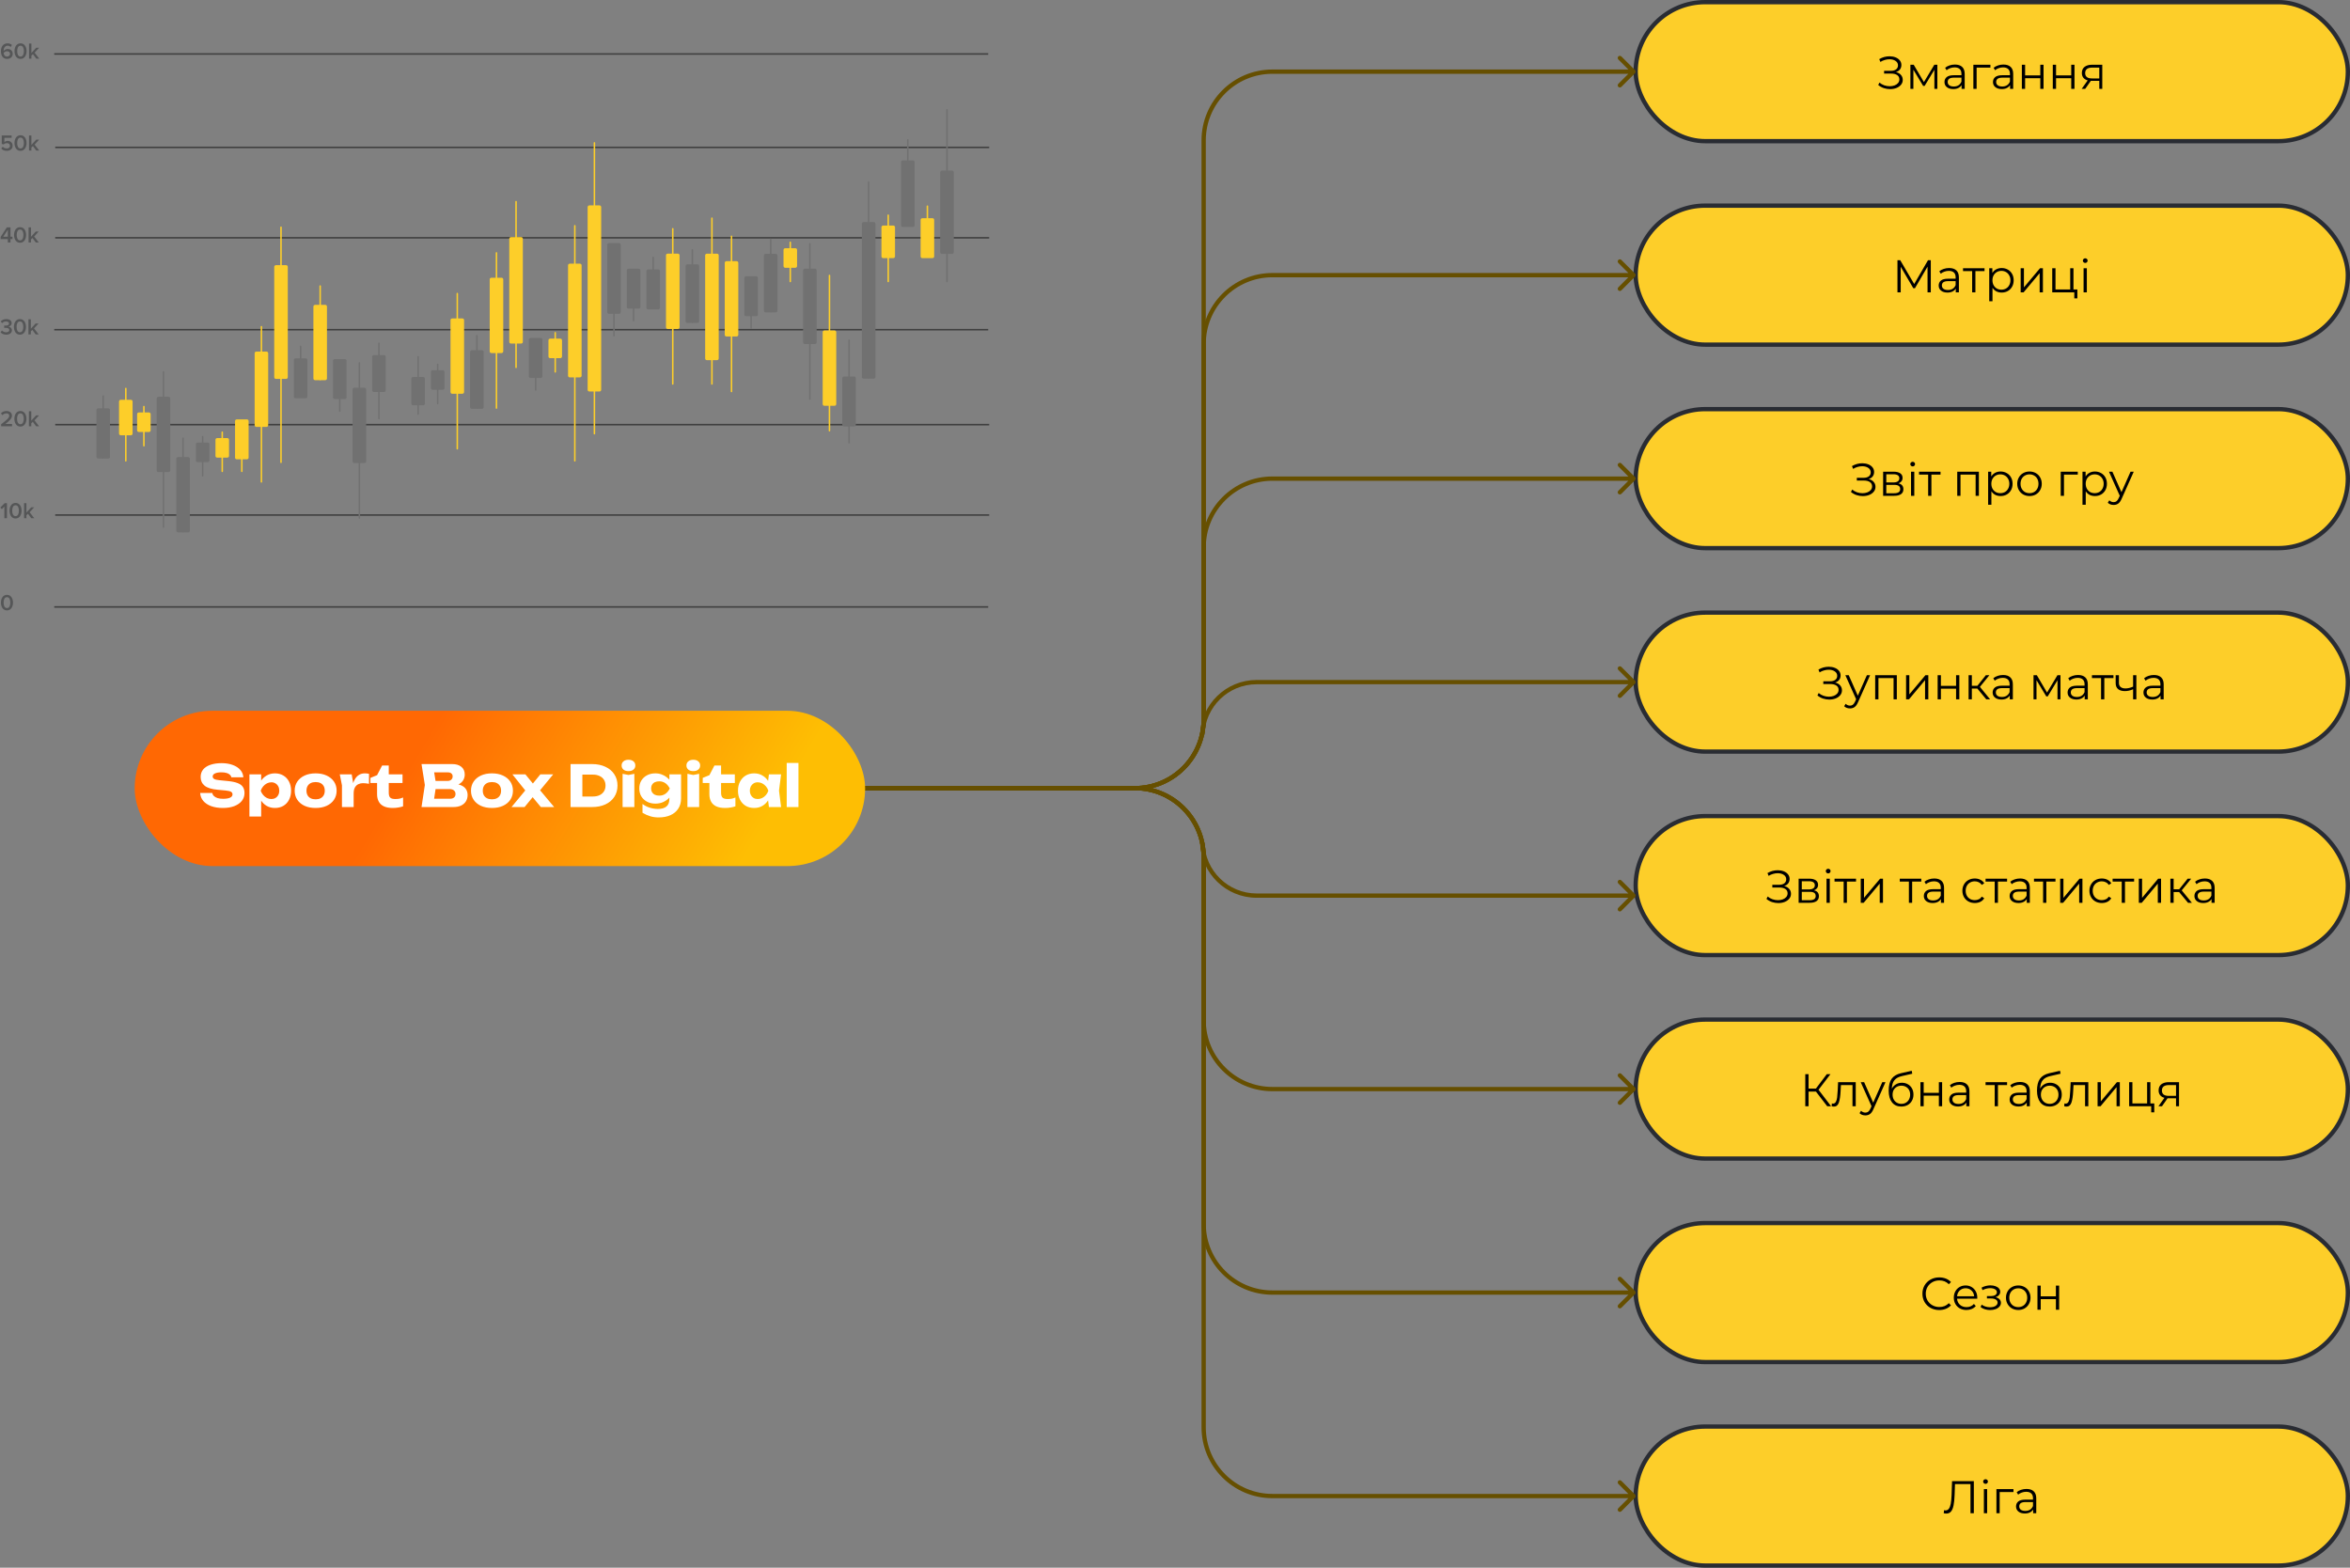 <svg width="820" height="547" viewBox="0 0 820 547" fill="none" xmlns="http://www.w3.org/2000/svg">
<rect x="0" y="0" width="820" height="547" fill="#808080" stroke="none"/>
<rect x="70.75" y="250.75" width="198.5" height="48.5" rx="24.25" fill="white" stroke="#292C33" stroke-width="1.5"/>
<path d="M153.138 282V268.909H161.039V270.315H154.723V274.739H160.629V276.145H154.723V280.594H161.141V282H153.138ZM165.2 276.094V282H163.691V272.182H165.149V273.716H165.276C165.507 273.217 165.856 272.817 166.325 272.514C166.794 272.207 167.399 272.054 168.14 272.054C168.805 272.054 169.387 272.19 169.885 272.463C170.384 272.732 170.771 273.141 171.048 273.69C171.325 274.236 171.464 274.926 171.464 275.761V282H169.955V275.864C169.955 275.092 169.755 274.491 169.355 274.061C168.954 273.626 168.404 273.409 167.705 273.409C167.224 273.409 166.794 273.513 166.414 273.722C166.039 273.931 165.743 274.236 165.526 274.636C165.308 275.037 165.2 275.523 165.2 276.094ZM178.49 272.182V273.46H173.402V272.182H178.49ZM174.885 269.83H176.394V279.188C176.394 279.614 176.456 279.933 176.579 280.146C176.707 280.355 176.869 280.496 177.065 280.568C177.265 280.636 177.476 280.67 177.698 280.67C177.864 280.67 178 280.662 178.107 280.645C178.213 280.624 178.299 280.607 178.363 280.594L178.669 281.949C178.567 281.987 178.424 282.026 178.241 282.064C178.058 282.107 177.826 282.128 177.544 282.128C177.118 282.128 176.701 282.036 176.292 281.853C175.887 281.67 175.55 281.391 175.282 281.016C175.017 280.641 174.885 280.168 174.885 279.597V269.83ZM184.771 282.205C183.825 282.205 183.009 281.996 182.322 281.578C181.641 281.156 181.114 280.568 180.744 279.814C180.377 279.055 180.194 278.173 180.194 277.168C180.194 276.162 180.377 275.276 180.744 274.509C181.114 273.737 181.63 273.136 182.29 272.706C182.955 272.271 183.731 272.054 184.617 272.054C185.129 272.054 185.634 272.139 186.132 272.31C186.631 272.48 187.085 272.757 187.494 273.141C187.903 273.52 188.229 274.023 188.472 274.649C188.714 275.276 188.836 276.047 188.836 276.963V277.602H181.268V276.298H187.302C187.302 275.744 187.191 275.25 186.969 274.815C186.752 274.381 186.441 274.038 186.036 273.786C185.636 273.535 185.163 273.409 184.617 273.409C184.016 273.409 183.496 273.558 183.058 273.857C182.623 274.151 182.288 274.534 182.054 275.007C181.82 275.48 181.702 275.987 181.702 276.528V277.398C181.702 278.139 181.83 278.768 182.086 279.283C182.346 279.795 182.706 280.185 183.166 280.453C183.626 280.717 184.161 280.849 184.771 280.849C185.167 280.849 185.525 280.794 185.844 280.683C186.168 280.568 186.447 280.398 186.682 280.172C186.916 279.942 187.097 279.656 187.225 279.315L188.683 279.724C188.529 280.219 188.271 280.653 187.909 281.028C187.547 281.399 187.099 281.689 186.567 281.898C186.034 282.102 185.435 282.205 184.771 282.205ZM191.131 282V272.182H192.588V273.665H192.69C192.869 273.179 193.193 272.785 193.662 272.482C194.131 272.18 194.659 272.028 195.247 272.028C195.358 272.028 195.496 272.031 195.663 272.035C195.829 272.039 195.955 272.045 196.04 272.054V273.588C195.989 273.575 195.871 273.556 195.688 273.531C195.509 273.501 195.32 273.486 195.119 273.486C194.642 273.486 194.216 273.586 193.841 273.786C193.47 273.982 193.176 274.255 192.959 274.604C192.746 274.95 192.639 275.344 192.639 275.787V282H191.131Z" fill="#292C33"/>
<rect x="570.75" y="0.75" width="248.5" height="48.5" rx="24.25" fill="#FDCE29" stroke="#292C33" stroke-width="1.5"/>
<path d="M661.572 25.144C662.308 25.325 662.884 25.656 663.3 26.136C663.727 26.616 663.94 27.192 663.94 27.864C663.94 28.515 663.738 29.085 663.332 29.576C662.927 30.067 662.388 30.445 661.716 30.712C661.044 30.968 660.314 31.096 659.524 31.096C658.778 31.096 658.042 30.979 657.316 30.744C656.602 30.499 655.956 30.136 655.38 29.656L655.812 28.808C656.303 29.224 656.863 29.544 657.492 29.768C658.122 29.981 658.756 30.088 659.396 30.088C660.004 30.088 660.564 29.992 661.076 29.8C661.588 29.608 661.994 29.336 662.292 28.984C662.602 28.621 662.756 28.195 662.756 27.704C662.756 27.053 662.5 26.552 661.988 26.2C661.476 25.848 660.756 25.672 659.828 25.672H657.428V24.712H659.764C660.554 24.712 661.167 24.547 661.604 24.216C662.052 23.875 662.276 23.405 662.276 22.808C662.276 22.147 661.994 21.629 661.428 21.256C660.863 20.872 660.154 20.68 659.3 20.68C658.767 20.68 658.228 20.76 657.684 20.92C657.14 21.069 656.623 21.299 656.132 21.608L655.732 20.632C656.842 19.971 658.042 19.64 659.332 19.64C660.09 19.64 660.783 19.763 661.412 20.008C662.042 20.253 662.538 20.605 662.9 21.064C663.274 21.523 663.46 22.061 663.46 22.68C663.46 23.277 663.295 23.795 662.964 24.232C662.634 24.659 662.17 24.963 661.572 25.144ZM676.016 22.584V31H674.976V24.344L671.568 29.976H671.056L667.648 24.328V31H666.608V22.584H667.76L671.328 28.648L674.96 22.584H676.016ZM682.145 22.52C683.243 22.52 684.086 22.797 684.673 23.352C685.259 23.896 685.553 24.707 685.553 25.784V31H684.465V29.688C684.209 30.125 683.83 30.467 683.329 30.712C682.838 30.957 682.251 31.08 681.569 31.08C680.63 31.08 679.883 30.856 679.329 30.408C678.774 29.96 678.497 29.368 678.497 28.632C678.497 27.917 678.753 27.341 679.265 26.904C679.787 26.467 680.614 26.248 681.745 26.248H684.417V25.736C684.417 25.011 684.214 24.461 683.809 24.088C683.403 23.704 682.811 23.512 682.033 23.512C681.499 23.512 680.987 23.603 680.497 23.784C680.006 23.955 679.585 24.195 679.233 24.504L678.721 23.656C679.147 23.293 679.659 23.016 680.257 22.824C680.854 22.621 681.483 22.52 682.145 22.52ZM681.745 30.184C682.385 30.184 682.934 30.04 683.393 29.752C683.851 29.453 684.193 29.027 684.417 28.472V27.096H681.777C680.337 27.096 679.617 27.597 679.617 28.6C679.617 29.091 679.803 29.48 680.177 29.768C680.55 30.045 681.073 30.184 681.745 30.184ZM694.529 23.592H689.713V31H688.577V22.584H694.529V23.592ZM699.067 22.52C700.165 22.52 701.008 22.797 701.595 23.352C702.181 23.896 702.475 24.707 702.475 25.784V31H701.387V29.688C701.131 30.125 700.752 30.467 700.251 30.712C699.76 30.957 699.173 31.08 698.491 31.08C697.552 31.08 696.805 30.856 696.251 30.408C695.696 29.96 695.419 29.368 695.419 28.632C695.419 27.917 695.675 27.341 696.187 26.904C696.709 26.467 697.536 26.248 698.667 26.248H701.339V25.736C701.339 25.011 701.136 24.461 700.731 24.088C700.325 23.704 699.733 23.512 698.955 23.512C698.421 23.512 697.909 23.603 697.419 23.784C696.928 23.955 696.507 24.195 696.155 24.504L695.643 23.656C696.069 23.293 696.581 23.016 697.179 22.824C697.776 22.621 698.405 22.52 699.067 22.52ZM698.667 30.184C699.307 30.184 699.856 30.04 700.315 29.752C700.773 29.453 701.115 29.027 701.339 28.472V27.096H698.699C697.259 27.096 696.539 27.597 696.539 28.6C696.539 29.091 696.725 29.48 697.099 29.768C697.472 30.045 697.995 30.184 698.667 30.184ZM705.499 22.584H706.635V26.312H711.931V22.584H713.067V31H711.931V27.288H706.635V31H705.499V22.584ZM716.296 22.584H717.432V26.312H722.728V22.584H723.864V31H722.728V27.288H717.432V31H716.296V22.584ZM733.557 22.584V31H732.517V28.216H729.877H729.557L727.605 31H726.373L728.469 28.056C727.818 27.875 727.317 27.565 726.965 27.128C726.613 26.691 726.437 26.136 726.437 25.464C726.437 24.525 726.757 23.811 727.397 23.32C728.037 22.829 728.911 22.584 730.021 22.584H733.557ZM727.589 25.496C727.589 26.744 728.383 27.368 729.973 27.368H732.517V23.592H730.053C728.41 23.592 727.589 24.227 727.589 25.496Z" fill="black"/>
<rect x="570.75" y="71.75" width="248.5" height="48.5" rx="24.25" fill="#FDCE29" stroke="#292C33" stroke-width="1.5"/>
<path d="M673.723 90.8V102H672.587V93.04L668.187 100.576H667.627L663.227 93.088V102H662.091V90.8H663.067L667.931 99.104L672.747 90.8H673.723ZM680.121 93.52C681.22 93.52 682.063 93.797 682.649 94.352C683.236 94.896 683.529 95.707 683.529 96.784V102H682.441V100.688C682.185 101.125 681.807 101.467 681.305 101.712C680.815 101.957 680.228 102.08 679.545 102.08C678.607 102.08 677.86 101.856 677.305 101.408C676.751 100.96 676.473 100.368 676.473 99.632C676.473 98.917 676.729 98.341 677.241 97.904C677.764 97.467 678.591 97.248 679.721 97.248H682.393V96.736C682.393 96.011 682.191 95.461 681.785 95.088C681.38 94.704 680.788 94.512 680.009 94.512C679.476 94.512 678.964 94.603 678.473 94.784C677.983 94.955 677.561 95.195 677.209 95.504L676.697 94.656C677.124 94.293 677.636 94.016 678.233 93.824C678.831 93.621 679.46 93.52 680.121 93.52ZM679.721 101.184C680.361 101.184 680.911 101.04 681.369 100.752C681.828 100.453 682.169 100.027 682.393 99.472V98.096H679.753C678.313 98.096 677.593 98.597 677.593 99.6C677.593 100.091 677.78 100.48 678.153 100.768C678.527 101.045 679.049 101.184 679.721 101.184ZM692.474 94.592H689.29V102H688.154V94.592H684.97V93.584H692.474V94.592ZM698.452 93.52C699.241 93.52 699.956 93.701 700.596 94.064C701.236 94.416 701.737 94.917 702.1 95.568C702.463 96.219 702.644 96.96 702.644 97.792C702.644 98.635 702.463 99.381 702.1 100.032C701.737 100.683 701.236 101.189 700.596 101.552C699.967 101.904 699.252 102.08 698.452 102.08C697.769 102.08 697.151 101.941 696.596 101.664C696.052 101.376 695.604 100.96 695.252 100.416V105.104H694.116V93.584H695.204V95.248C695.545 94.693 695.993 94.267 696.548 93.968C697.113 93.669 697.748 93.52 698.452 93.52ZM698.372 101.072C698.959 101.072 699.492 100.939 699.972 100.672C700.452 100.395 700.825 100.005 701.092 99.504C701.369 99.003 701.508 98.432 701.508 97.792C701.508 97.152 701.369 96.587 701.092 96.096C700.825 95.595 700.452 95.205 699.972 94.928C699.492 94.651 698.959 94.512 698.372 94.512C697.775 94.512 697.236 94.651 696.756 94.928C696.287 95.205 695.913 95.595 695.636 96.096C695.369 96.587 695.236 97.152 695.236 97.792C695.236 98.432 695.369 99.003 695.636 99.504C695.913 100.005 696.287 100.395 696.756 100.672C697.236 100.939 697.775 101.072 698.372 101.072ZM705.085 93.584H706.221V100.272L711.837 93.584H712.845V102H711.709V95.312L706.109 102H705.085V93.584ZM724.868 101.008V104.112H723.796V102H716.1V93.584H717.236V101.008H722.372V93.584H723.508V101.008H724.868ZM727.038 93.584H728.174V102H727.038V93.584ZM727.614 91.744C727.379 91.744 727.182 91.664 727.022 91.504C726.862 91.344 726.782 91.152 726.782 90.928C726.782 90.715 726.862 90.528 727.022 90.368C727.182 90.208 727.379 90.128 727.614 90.128C727.849 90.128 728.046 90.208 728.206 90.368C728.366 90.517 728.446 90.699 728.446 90.912C728.446 91.147 728.366 91.344 728.206 91.504C728.046 91.664 727.849 91.744 727.614 91.744Z" fill="black"/>
<rect x="570.75" y="142.75" width="248.5" height="48.5" rx="24.25" fill="#FDCE29" stroke="#292C33" stroke-width="1.5"/>
<path d="M652.057 167.144C652.793 167.325 653.369 167.656 653.785 168.136C654.211 168.616 654.425 169.192 654.425 169.864C654.425 170.515 654.222 171.085 653.817 171.576C653.411 172.067 652.873 172.445 652.201 172.712C651.529 172.968 650.798 173.096 650.009 173.096C649.262 173.096 648.526 172.979 647.801 172.744C647.086 172.499 646.441 172.136 645.865 171.656L646.297 170.808C646.787 171.224 647.347 171.544 647.977 171.768C648.606 171.981 649.241 172.088 649.881 172.088C650.489 172.088 651.049 171.992 651.561 171.8C652.073 171.608 652.478 171.336 652.777 170.984C653.086 170.621 653.241 170.195 653.241 169.704C653.241 169.053 652.985 168.552 652.473 168.2C651.961 167.848 651.241 167.672 650.313 167.672H647.913V166.712H650.249C651.038 166.712 651.651 166.547 652.089 166.216C652.537 165.875 652.761 165.405 652.761 164.808C652.761 164.147 652.478 163.629 651.913 163.256C651.347 162.872 650.638 162.68 649.785 162.68C649.251 162.68 648.713 162.76 648.169 162.92C647.625 163.069 647.107 163.299 646.617 163.608L646.217 162.632C647.326 161.971 648.526 161.64 649.817 161.64C650.574 161.64 651.267 161.763 651.897 162.008C652.526 162.253 653.022 162.605 653.385 163.064C653.758 163.523 653.945 164.061 653.945 164.68C653.945 165.277 653.779 165.795 653.449 166.232C653.118 166.659 652.654 166.963 652.057 167.144ZM662.453 168.648C663.594 168.915 664.165 169.603 664.165 170.712C664.165 171.448 663.893 172.013 663.349 172.408C662.805 172.803 661.994 173 660.917 173H657.093V164.584H660.805C661.765 164.584 662.517 164.771 663.061 165.144C663.605 165.517 663.877 166.051 663.877 166.744C663.877 167.203 663.749 167.597 663.493 167.928C663.247 168.248 662.901 168.488 662.453 168.648ZM658.197 168.328H660.725C661.375 168.328 661.871 168.205 662.213 167.96C662.565 167.715 662.741 167.357 662.741 166.888C662.741 166.419 662.565 166.067 662.213 165.832C661.871 165.597 661.375 165.48 660.725 165.48H658.197V168.328ZM660.869 172.104C661.594 172.104 662.138 171.987 662.501 171.752C662.863 171.517 663.045 171.149 663.045 170.648C663.045 170.147 662.879 169.779 662.549 169.544C662.218 169.299 661.695 169.176 660.981 169.176H658.197V172.104H660.869ZM666.827 164.584H667.963V173H666.827V164.584ZM667.403 162.744C667.168 162.744 666.971 162.664 666.811 162.504C666.651 162.344 666.571 162.152 666.571 161.928C666.571 161.715 666.651 161.528 666.811 161.368C666.971 161.208 667.168 161.128 667.403 161.128C667.638 161.128 667.835 161.208 667.995 161.368C668.155 161.517 668.235 161.699 668.235 161.912C668.235 162.147 668.155 162.344 667.995 162.504C667.835 162.664 667.638 162.744 667.403 162.744ZM677.122 165.592H673.938V173H672.802V165.592H669.618V164.584H677.122V165.592ZM690.504 164.584V173H689.368V165.592H684.088V173H682.952V164.584H690.504ZM698.069 164.52C698.859 164.52 699.573 164.701 700.213 165.064C700.853 165.416 701.355 165.917 701.717 166.568C702.08 167.219 702.261 167.96 702.261 168.792C702.261 169.635 702.08 170.381 701.717 171.032C701.355 171.683 700.853 172.189 700.213 172.552C699.584 172.904 698.869 173.08 698.069 173.08C697.387 173.08 696.768 172.941 696.213 172.664C695.669 172.376 695.221 171.96 694.869 171.416V176.104H693.733V164.584H694.821V166.248C695.163 165.693 695.611 165.267 696.165 164.968C696.731 164.669 697.365 164.52 698.069 164.52ZM697.989 172.072C698.576 172.072 699.109 171.939 699.589 171.672C700.069 171.395 700.443 171.005 700.709 170.504C700.987 170.003 701.125 169.432 701.125 168.792C701.125 168.152 700.987 167.587 700.709 167.096C700.443 166.595 700.069 166.205 699.589 165.928C699.109 165.651 698.576 165.512 697.989 165.512C697.392 165.512 696.853 165.651 696.373 165.928C695.904 166.205 695.531 166.595 695.253 167.096C694.987 167.587 694.853 168.152 694.853 168.792C694.853 169.432 694.987 170.003 695.253 170.504C695.531 171.005 695.904 171.395 696.373 171.672C696.853 171.939 697.392 172.072 697.989 172.072ZM708.174 173.08C707.363 173.08 706.633 172.899 705.982 172.536C705.331 172.163 704.819 171.651 704.446 171C704.073 170.349 703.886 169.613 703.886 168.792C703.886 167.971 704.073 167.235 704.446 166.584C704.819 165.933 705.331 165.427 705.982 165.064C706.633 164.701 707.363 164.52 708.174 164.52C708.985 164.52 709.715 164.701 710.366 165.064C711.017 165.427 711.523 165.933 711.886 166.584C712.259 167.235 712.446 167.971 712.446 168.792C712.446 169.613 712.259 170.349 711.886 171C711.523 171.651 711.017 172.163 710.366 172.536C709.715 172.899 708.985 173.08 708.174 173.08ZM708.174 172.072C708.771 172.072 709.305 171.939 709.774 171.672C710.254 171.395 710.627 171.005 710.894 170.504C711.161 170.003 711.294 169.432 711.294 168.792C711.294 168.152 711.161 167.581 710.894 167.08C710.627 166.579 710.254 166.195 709.774 165.928C709.305 165.651 708.771 165.512 708.174 165.512C707.577 165.512 707.038 165.651 706.558 165.928C706.089 166.195 705.715 166.579 705.438 167.08C705.171 167.581 705.038 168.152 705.038 168.792C705.038 169.432 705.171 170.003 705.438 170.504C705.715 171.005 706.089 171.395 706.558 171.672C707.038 171.939 707.577 172.072 708.174 172.072ZM725.013 165.592H720.197V173H719.061V164.584H725.013V165.592ZM730.991 164.52C731.78 164.52 732.495 164.701 733.135 165.064C733.775 165.416 734.276 165.917 734.639 166.568C735.002 167.219 735.183 167.96 735.183 168.792C735.183 169.635 735.002 170.381 734.639 171.032C734.276 171.683 733.775 172.189 733.135 172.552C732.506 172.904 731.791 173.08 730.991 173.08C730.308 173.08 729.69 172.941 729.135 172.664C728.591 172.376 728.143 171.96 727.791 171.416V176.104H726.655V164.584H727.743V166.248C728.084 165.693 728.532 165.267 729.087 164.968C729.652 164.669 730.287 164.52 730.991 164.52ZM730.911 172.072C731.498 172.072 732.031 171.939 732.511 171.672C732.991 171.395 733.364 171.005 733.631 170.504C733.908 170.003 734.047 169.432 734.047 168.792C734.047 168.152 733.908 167.587 733.631 167.096C733.364 166.595 732.991 166.205 732.511 165.928C732.031 165.651 731.498 165.512 730.911 165.512C730.314 165.512 729.775 165.651 729.295 165.928C728.826 166.205 728.452 166.595 728.175 167.096C727.908 167.587 727.775 168.152 727.775 168.792C727.775 169.432 727.908 170.003 728.175 170.504C728.452 171.005 728.826 171.395 729.295 171.672C729.775 171.939 730.314 172.072 730.911 172.072ZM744.541 164.584L740.333 174.008C739.992 174.797 739.597 175.357 739.149 175.688C738.701 176.019 738.163 176.184 737.533 176.184C737.128 176.184 736.749 176.12 736.397 175.992C736.045 175.864 735.741 175.672 735.485 175.416L736.013 174.568C736.44 174.995 736.952 175.208 737.549 175.208C737.933 175.208 738.259 175.101 738.525 174.888C738.803 174.675 739.059 174.312 739.293 173.8L739.661 172.984L735.901 164.584H737.085L740.253 171.736L743.421 164.584H744.541Z" fill="black"/>
<rect x="570.75" y="213.75" width="248.5" height="48.5" rx="24.25" fill="#FDCE29" stroke="#292C33" stroke-width="1.5"/>
<path d="M640.361 238.144C641.097 238.325 641.673 238.656 642.089 239.136C642.516 239.616 642.729 240.192 642.729 240.864C642.729 241.515 642.527 242.085 642.121 242.576C641.716 243.067 641.177 243.445 640.505 243.712C639.833 243.968 639.103 244.096 638.313 244.096C637.567 244.096 636.831 243.979 636.105 243.744C635.391 243.499 634.745 243.136 634.169 242.656L634.601 241.808C635.092 242.224 635.652 242.544 636.281 242.768C636.911 242.981 637.545 243.088 638.185 243.088C638.793 243.088 639.353 242.992 639.865 242.8C640.377 242.608 640.783 242.336 641.081 241.984C641.391 241.621 641.545 241.195 641.545 240.704C641.545 240.053 641.289 239.552 640.777 239.2C640.265 238.848 639.545 238.672 638.617 238.672H636.217V237.712H638.553C639.343 237.712 639.956 237.547 640.393 237.216C640.841 236.875 641.065 236.405 641.065 235.808C641.065 235.147 640.783 234.629 640.217 234.256C639.652 233.872 638.943 233.68 638.089 233.68C637.556 233.68 637.017 233.76 636.473 233.92C635.929 234.069 635.412 234.299 634.921 234.608L634.521 233.632C635.631 232.971 636.831 232.64 638.121 232.64C638.879 232.64 639.572 232.763 640.201 233.008C640.831 233.253 641.327 233.605 641.689 234.064C642.063 234.523 642.249 235.061 642.249 235.68C642.249 236.277 642.084 236.795 641.753 237.232C641.423 237.659 640.959 237.963 640.361 238.144ZM652.549 235.584L648.341 245.008C648 245.797 647.605 246.357 647.157 246.688C646.709 247.019 646.171 247.184 645.541 247.184C645.136 247.184 644.757 247.12 644.405 246.992C644.053 246.864 643.749 246.672 643.493 246.416L644.021 245.568C644.448 245.995 644.96 246.208 645.557 246.208C645.941 246.208 646.267 246.101 646.533 245.888C646.811 245.675 647.067 245.312 647.301 244.8L647.669 243.984L643.909 235.584H645.093L648.261 242.736L651.429 235.584H652.549ZM661.871 235.584V244H660.735V236.592H655.455V244H654.319V235.584H661.871ZM665.1 235.584H666.236V242.272L671.852 235.584H672.86V244H671.724V237.312L666.124 244H665.1V235.584ZM676.116 235.584H677.252V239.312H682.548V235.584H683.684V244H682.548V240.288H677.252V244H676.116V235.584ZM689.969 240.256H688.049V244H686.913V235.584H688.049V239.28H689.985L692.945 235.584H694.177L690.865 239.664L694.417 244H693.073L689.969 240.256ZM698.95 235.52C700.048 235.52 700.891 235.797 701.478 236.352C702.064 236.896 702.358 237.707 702.358 238.784V244H701.27V242.688C701.014 243.125 700.635 243.467 700.134 243.712C699.643 243.957 699.056 244.08 698.374 244.08C697.435 244.08 696.688 243.856 696.134 243.408C695.579 242.96 695.302 242.368 695.302 241.632C695.302 240.917 695.558 240.341 696.07 239.904C696.592 239.467 697.419 239.248 698.549 239.248H701.222V238.736C701.222 238.011 701.019 237.461 700.614 237.088C700.208 236.704 699.616 236.512 698.838 236.512C698.304 236.512 697.792 236.603 697.302 236.784C696.811 236.955 696.39 237.195 696.038 237.504L695.526 236.656C695.952 236.293 696.464 236.016 697.062 235.824C697.659 235.621 698.288 235.52 698.95 235.52ZM698.549 243.184C699.19 243.184 699.739 243.04 700.198 242.752C700.656 242.453 700.998 242.027 701.222 241.472V240.096H698.582C697.142 240.096 696.422 240.597 696.422 241.6C696.422 242.091 696.608 242.48 696.982 242.768C697.355 243.045 697.878 243.184 698.549 243.184ZM718.977 235.584V244H717.937V237.344L714.529 242.976H714.017L710.609 237.328V244H709.569V235.584H710.721L714.289 241.648L717.921 235.584H718.977ZM725.106 235.52C726.204 235.52 727.047 235.797 727.634 236.352C728.22 236.896 728.514 237.707 728.514 238.784V244H727.426V242.688C727.17 243.125 726.791 243.467 726.29 243.712C725.799 243.957 725.212 244.08 724.53 244.08C723.591 244.08 722.844 243.856 722.29 243.408C721.735 242.96 721.458 242.368 721.458 241.632C721.458 240.917 721.714 240.341 722.226 239.904C722.748 239.467 723.575 239.248 724.706 239.248H727.378V238.736C727.378 238.011 727.175 237.461 726.77 237.088C726.364 236.704 725.772 236.512 724.994 236.512C724.46 236.512 723.948 236.603 723.458 236.784C722.967 236.955 722.546 237.195 722.194 237.504L721.682 236.656C722.108 236.293 722.62 236.016 723.218 235.824C723.815 235.621 724.444 235.52 725.106 235.52ZM724.706 243.184C725.346 243.184 725.895 243.04 726.354 242.752C726.812 242.453 727.154 242.027 727.378 241.472V240.096H724.738C723.298 240.096 722.578 240.597 722.578 241.6C722.578 242.091 722.764 242.48 723.138 242.768C723.511 243.045 724.034 243.184 724.706 243.184ZM737.458 236.592H734.274V244H733.138V236.592H729.954V235.584H737.458V236.592ZM745.452 235.584V244H744.316V240.496C743.346 240.923 742.391 241.136 741.452 241.136C740.439 241.136 739.65 240.907 739.084 240.448C738.519 239.979 738.236 239.28 738.236 238.352V235.584H739.372V238.288C739.372 238.917 739.575 239.397 739.98 239.728C740.386 240.048 740.946 240.208 741.66 240.208C742.45 240.208 743.335 240 744.316 239.584V235.584H745.452ZM751.575 235.52C752.673 235.52 753.516 235.797 754.103 236.352C754.689 236.896 754.983 237.707 754.983 238.784V244H753.895V242.688C753.639 243.125 753.26 243.467 752.759 243.712C752.268 243.957 751.681 244.08 750.999 244.08C750.06 244.08 749.313 243.856 748.759 243.408C748.204 242.96 747.927 242.368 747.927 241.632C747.927 240.917 748.183 240.341 748.695 239.904C749.217 239.467 750.044 239.248 751.174 239.248H753.847V238.736C753.847 238.011 753.644 237.461 753.239 237.088C752.833 236.704 752.241 236.512 751.463 236.512C750.929 236.512 750.417 236.603 749.927 236.784C749.436 236.955 749.015 237.195 748.663 237.504L748.151 236.656C748.577 236.293 749.089 236.016 749.687 235.824C750.284 235.621 750.913 235.52 751.575 235.52ZM751.174 243.184C751.815 243.184 752.364 243.04 752.823 242.752C753.281 242.453 753.623 242.027 753.847 241.472V240.096H751.207C749.767 240.096 749.047 240.597 749.047 241.6C749.047 242.091 749.233 242.48 749.607 242.768C749.98 243.045 750.503 243.184 751.174 243.184Z" fill="black"/>
<rect x="570.75" y="284.75" width="248.5" height="48.5" rx="24.25" fill="#FDCE29" stroke="#292C33" stroke-width="1.5"/>
<path d="M622.572 309.144C623.308 309.325 623.884 309.656 624.3 310.136C624.727 310.616 624.94 311.192 624.94 311.864C624.94 312.515 624.738 313.085 624.332 313.576C623.927 314.067 623.388 314.445 622.716 314.712C622.044 314.968 621.314 315.096 620.524 315.096C619.778 315.096 619.042 314.979 618.316 314.744C617.602 314.499 616.956 314.136 616.38 313.656L616.812 312.808C617.303 313.224 617.863 313.544 618.492 313.768C619.122 313.981 619.756 314.088 620.396 314.088C621.004 314.088 621.564 313.992 622.076 313.8C622.588 313.608 622.994 313.336 623.292 312.984C623.602 312.621 623.756 312.195 623.756 311.704C623.756 311.053 623.5 310.552 622.988 310.2C622.476 309.848 621.756 309.672 620.828 309.672H618.428V308.712H620.764C621.554 308.712 622.167 308.547 622.604 308.216C623.052 307.875 623.276 307.405 623.276 306.808C623.276 306.147 622.994 305.629 622.428 305.256C621.863 304.872 621.154 304.68 620.3 304.68C619.767 304.68 619.228 304.76 618.684 304.92C618.14 305.069 617.623 305.299 617.132 305.608L616.732 304.632C617.842 303.971 619.042 303.64 620.332 303.64C621.09 303.64 621.783 303.763 622.412 304.008C623.042 304.253 623.538 304.605 623.9 305.064C624.274 305.523 624.46 306.061 624.46 306.68C624.46 307.277 624.295 307.795 623.964 308.232C623.634 308.659 623.17 308.963 622.572 309.144ZM632.968 310.648C634.11 310.915 634.68 311.603 634.68 312.712C634.68 313.448 634.408 314.013 633.864 314.408C633.32 314.803 632.51 315 631.432 315H627.608V306.584H631.32C632.28 306.584 633.032 306.771 633.576 307.144C634.12 307.517 634.392 308.051 634.392 308.744C634.392 309.203 634.264 309.597 634.008 309.928C633.763 310.248 633.416 310.488 632.968 310.648ZM628.712 310.328H631.24C631.891 310.328 632.387 310.205 632.728 309.96C633.08 309.715 633.256 309.357 633.256 308.888C633.256 308.419 633.08 308.067 632.728 307.832C632.387 307.597 631.891 307.48 631.24 307.48H628.712V310.328ZM631.384 314.104C632.11 314.104 632.654 313.987 633.016 313.752C633.379 313.517 633.56 313.149 633.56 312.648C633.56 312.147 633.395 311.779 633.064 311.544C632.734 311.299 632.211 311.176 631.496 311.176H628.712V314.104H631.384ZM637.343 306.584H638.479V315H637.343V306.584ZM637.919 304.744C637.684 304.744 637.487 304.664 637.327 304.504C637.167 304.344 637.087 304.152 637.087 303.928C637.087 303.715 637.167 303.528 637.327 303.368C637.487 303.208 637.684 303.128 637.919 303.128C638.153 303.128 638.351 303.208 638.511 303.368C638.671 303.517 638.751 303.699 638.751 303.912C638.751 304.147 638.671 304.344 638.511 304.504C638.351 304.664 638.153 304.744 637.919 304.744ZM647.638 307.592H644.454V315H643.318V307.592H640.134V306.584H647.638V307.592ZM649.28 306.584H650.416V313.272L656.032 306.584H657.04V315H655.904V308.312L650.304 315H649.28V306.584ZM670.403 307.592H667.219V315H666.083V307.592H662.899V306.584H670.403V307.592ZM674.942 306.52C676.04 306.52 676.883 306.797 677.47 307.352C678.056 307.896 678.35 308.707 678.35 309.784V315H677.262V313.688C677.006 314.125 676.627 314.467 676.126 314.712C675.635 314.957 675.048 315.08 674.366 315.08C673.427 315.08 672.68 314.856 672.126 314.408C671.571 313.96 671.294 313.368 671.294 312.632C671.294 311.917 671.55 311.341 672.062 310.904C672.584 310.467 673.411 310.248 674.542 310.248H677.214V309.736C677.214 309.011 677.011 308.461 676.606 308.088C676.2 307.704 675.608 307.512 674.83 307.512C674.296 307.512 673.784 307.603 673.294 307.784C672.803 307.955 672.382 308.195 672.03 308.504L671.518 307.656C671.944 307.293 672.456 307.016 673.054 306.824C673.651 306.621 674.28 306.52 674.942 306.52ZM674.542 314.184C675.182 314.184 675.731 314.04 676.19 313.752C676.648 313.453 676.99 313.027 677.214 312.472V311.096H674.574C673.134 311.096 672.414 311.597 672.414 312.6C672.414 313.091 672.6 313.48 672.974 313.768C673.347 314.045 673.87 314.184 674.542 314.184ZM689.081 315.08C688.249 315.08 687.503 314.899 686.841 314.536C686.191 314.173 685.679 313.667 685.305 313.016C684.932 312.355 684.745 311.613 684.745 310.792C684.745 309.971 684.932 309.235 685.305 308.584C685.679 307.933 686.191 307.427 686.841 307.064C687.503 306.701 688.249 306.52 689.081 306.52C689.807 306.52 690.452 306.664 691.017 306.952C691.593 307.229 692.047 307.64 692.377 308.184L691.529 308.76C691.252 308.344 690.9 308.035 690.473 307.832C690.047 307.619 689.583 307.512 689.081 307.512C688.473 307.512 687.924 307.651 687.433 307.928C686.953 308.195 686.575 308.579 686.297 309.08C686.031 309.581 685.897 310.152 685.897 310.792C685.897 311.443 686.031 312.019 686.297 312.52C686.575 313.011 686.953 313.395 687.433 313.672C687.924 313.939 688.473 314.072 689.081 314.072C689.583 314.072 690.047 313.971 690.473 313.768C690.9 313.565 691.252 313.256 691.529 312.84L692.377 313.416C692.047 313.96 691.593 314.376 691.017 314.664C690.441 314.941 689.796 315.08 689.081 315.08ZM700.341 307.592H697.157V315H696.021V307.592H692.837V306.584H700.341V307.592ZM704.879 306.52C705.978 306.52 706.821 306.797 707.407 307.352C707.994 307.896 708.287 308.707 708.287 309.784V315H707.199V313.688C706.943 314.125 706.565 314.467 706.063 314.712C705.573 314.957 704.986 315.08 704.303 315.08C703.365 315.08 702.618 314.856 702.063 314.408C701.509 313.96 701.231 313.368 701.231 312.632C701.231 311.917 701.487 311.341 701.999 310.904C702.522 310.467 703.349 310.248 704.479 310.248H707.151V309.736C707.151 309.011 706.949 308.461 706.543 308.088C706.138 307.704 705.546 307.512 704.767 307.512C704.234 307.512 703.722 307.603 703.231 307.784C702.741 307.955 702.319 308.195 701.967 308.504L701.455 307.656C701.882 307.293 702.394 307.016 702.991 306.824C703.589 306.621 704.218 306.52 704.879 306.52ZM704.479 314.184C705.119 314.184 705.669 314.04 706.127 313.752C706.586 313.453 706.927 313.027 707.151 312.472V311.096H704.511C703.071 311.096 702.351 311.597 702.351 312.6C702.351 313.091 702.538 313.48 702.911 313.768C703.285 314.045 703.807 314.184 704.479 314.184ZM717.231 307.592H714.047V315H712.911V307.592H709.727V306.584H717.231V307.592ZM718.874 306.584H720.01V313.272L725.626 306.584H726.634V315H725.498V308.312L719.898 315H718.874V306.584ZM733.409 315.08C732.577 315.08 731.831 314.899 731.169 314.536C730.519 314.173 730.007 313.667 729.633 313.016C729.26 312.355 729.073 311.613 729.073 310.792C729.073 309.971 729.26 309.235 729.633 308.584C730.007 307.933 730.519 307.427 731.169 307.064C731.831 306.701 732.577 306.52 733.409 306.52C734.135 306.52 734.78 306.664 735.345 306.952C735.921 307.229 736.375 307.64 736.705 308.184L735.857 308.76C735.58 308.344 735.228 308.035 734.801 307.832C734.375 307.619 733.911 307.512 733.409 307.512C732.801 307.512 732.252 307.651 731.761 307.928C731.281 308.195 730.903 308.579 730.625 309.08C730.359 309.581 730.225 310.152 730.225 310.792C730.225 311.443 730.359 312.019 730.625 312.52C730.903 313.011 731.281 313.395 731.761 313.672C732.252 313.939 732.801 314.072 733.409 314.072C733.911 314.072 734.375 313.971 734.801 313.768C735.228 313.565 735.58 313.256 735.857 312.84L736.705 313.416C736.375 313.96 735.921 314.376 735.345 314.664C734.769 314.941 734.124 315.08 733.409 315.08ZM744.669 307.592H741.485V315H740.349V307.592H737.165V306.584H744.669V307.592ZM746.311 306.584H747.447V313.272L753.063 306.584H754.071V315H752.935V308.312L747.335 315H746.311V306.584ZM760.383 311.256H758.463V315H757.327V306.584H758.463V310.28H760.399L763.359 306.584H764.591L761.279 310.664L764.831 315H763.487L760.383 311.256ZM769.364 306.52C770.462 306.52 771.305 306.797 771.892 307.352C772.478 307.896 772.772 308.707 772.772 309.784V315H771.684V313.688C771.428 314.125 771.049 314.467 770.548 314.712C770.057 314.957 769.47 315.08 768.788 315.08C767.849 315.08 767.102 314.856 766.548 314.408C765.993 313.96 765.716 313.368 765.716 312.632C765.716 311.917 765.972 311.341 766.484 310.904C767.006 310.467 767.833 310.248 768.964 310.248H771.636V309.736C771.636 309.011 771.433 308.461 771.028 308.088C770.622 307.704 770.03 307.512 769.252 307.512C768.718 307.512 768.206 307.603 767.716 307.784C767.225 307.955 766.804 308.195 766.452 308.504L765.94 307.656C766.366 307.293 766.878 307.016 767.476 306.824C768.073 306.621 768.702 306.52 769.364 306.52ZM768.964 314.184C769.604 314.184 770.153 314.04 770.612 313.752C771.07 313.453 771.412 313.027 771.636 312.472V311.096H768.996C767.556 311.096 766.836 311.597 766.836 312.6C766.836 313.091 767.022 313.48 767.396 313.768C767.769 314.045 768.292 314.184 768.964 314.184Z" fill="black"/>
<rect x="570.75" y="355.75" width="248.5" height="48.5" rx="24.25" fill="#FDCE29" stroke="#292C33" stroke-width="1.5"/>
<path d="M633.639 380.864H631.079V386H629.927V374.8H631.079V379.824H633.639L637.431 374.8H638.711L634.551 380.24L638.951 386H637.591L633.639 380.864ZM647.535 377.584V386H646.399V378.592H642.367L642.255 380.672C642.17 382.421 641.967 383.765 641.647 384.704C641.327 385.643 640.756 386.112 639.935 386.112C639.711 386.112 639.439 386.069 639.119 385.984L639.199 385.008C639.391 385.051 639.524 385.072 639.599 385.072C640.036 385.072 640.367 384.869 640.591 384.464C640.815 384.059 640.964 383.557 641.039 382.96C641.114 382.363 641.178 381.573 641.231 380.592L641.375 377.584H647.535ZM657.916 377.584L653.708 387.008C653.367 387.797 652.972 388.357 652.524 388.688C652.076 389.019 651.538 389.184 650.908 389.184C650.503 389.184 650.124 389.12 649.772 388.992C649.42 388.864 649.116 388.672 648.86 388.416L649.388 387.568C649.815 387.995 650.327 388.208 650.924 388.208C651.308 388.208 651.634 388.101 651.9 387.888C652.178 387.675 652.434 387.312 652.668 386.8L653.036 385.984L649.276 377.584H650.46L653.628 384.736L656.796 377.584H657.916ZM663.641 377.792C664.42 377.792 665.113 377.968 665.721 378.32C666.34 378.661 666.82 379.147 667.161 379.776C667.503 380.395 667.673 381.104 667.673 381.904C667.673 382.725 667.492 383.456 667.129 384.096C666.777 384.725 666.281 385.216 665.641 385.568C665.001 385.92 664.265 386.096 663.433 386.096C662.036 386.096 660.953 385.605 660.185 384.624C659.417 383.643 659.033 382.288 659.033 380.56C659.033 378.757 659.375 377.376 660.057 376.416C660.751 375.456 661.828 374.805 663.289 374.464L667.065 373.6L667.257 374.64L663.705 375.456C662.5 375.723 661.615 376.197 661.049 376.88C660.484 377.552 660.175 378.549 660.121 379.872C660.463 379.221 660.937 378.715 661.545 378.352C662.153 377.979 662.852 377.792 663.641 377.792ZM663.465 385.152C664.052 385.152 664.575 385.019 665.033 384.752C665.503 384.475 665.865 384.091 666.121 383.6C666.388 383.109 666.521 382.555 666.521 381.936C666.521 381.317 666.393 380.773 666.137 380.304C665.881 379.835 665.519 379.472 665.049 379.216C664.591 378.949 664.063 378.816 663.465 378.816C662.868 378.816 662.335 378.949 661.865 379.216C661.407 379.472 661.044 379.835 660.777 380.304C660.521 380.773 660.393 381.317 660.393 381.936C660.393 382.555 660.521 383.109 660.777 383.6C661.044 384.091 661.412 384.475 661.881 384.752C662.351 385.019 662.879 385.152 663.465 385.152ZM670.108 377.584H671.244V381.312H676.54V377.584H677.676V386H676.54V382.288H671.244V386H670.108V377.584ZM683.801 377.52C684.9 377.52 685.742 377.797 686.329 378.352C686.916 378.896 687.209 379.707 687.209 380.784V386H686.121V384.688C685.865 385.125 685.486 385.467 684.985 385.712C684.494 385.957 683.908 386.08 683.225 386.08C682.286 386.08 681.54 385.856 680.985 385.408C680.43 384.96 680.153 384.368 680.153 383.632C680.153 382.917 680.409 382.341 680.921 381.904C681.444 381.467 682.27 381.248 683.401 381.248H686.073V380.736C686.073 380.011 685.87 379.461 685.465 379.088C685.06 378.704 684.468 378.512 683.689 378.512C683.156 378.512 682.644 378.603 682.153 378.784C681.662 378.955 681.241 379.195 680.889 379.504L680.377 378.656C680.804 378.293 681.316 378.016 681.913 377.824C682.51 377.621 683.14 377.52 683.801 377.52ZM683.401 385.184C684.041 385.184 684.59 385.04 685.049 384.752C685.508 384.453 685.849 384.027 686.073 383.472V382.096H683.433C681.993 382.096 681.273 382.597 681.273 383.6C681.273 384.091 681.46 384.48 681.833 384.768C682.206 385.045 682.729 385.184 683.401 385.184ZM700.341 378.592H697.157V386H696.021V378.592H692.837V377.584H700.341V378.592ZM704.879 377.52C705.978 377.52 706.821 377.797 707.407 378.352C707.994 378.896 708.287 379.707 708.287 380.784V386H707.199V384.688C706.943 385.125 706.565 385.467 706.063 385.712C705.573 385.957 704.986 386.08 704.303 386.08C703.365 386.08 702.618 385.856 702.063 385.408C701.509 384.96 701.231 384.368 701.231 383.632C701.231 382.917 701.487 382.341 701.999 381.904C702.522 381.467 703.349 381.248 704.479 381.248H707.151V380.736C707.151 380.011 706.949 379.461 706.543 379.088C706.138 378.704 705.546 378.512 704.767 378.512C704.234 378.512 703.722 378.603 703.231 378.784C702.741 378.955 702.319 379.195 701.967 379.504L701.455 378.656C701.882 378.293 702.394 378.016 702.991 377.824C703.589 377.621 704.218 377.52 704.879 377.52ZM704.479 385.184C705.119 385.184 705.669 385.04 706.127 384.752C706.586 384.453 706.927 384.027 707.151 383.472V382.096H704.511C703.071 382.096 702.351 382.597 702.351 383.6C702.351 384.091 702.538 384.48 702.911 384.768C703.285 385.045 703.807 385.184 704.479 385.184ZM715.391 377.792C716.17 377.792 716.863 377.968 717.471 378.32C718.09 378.661 718.57 379.147 718.911 379.776C719.253 380.395 719.423 381.104 719.423 381.904C719.423 382.725 719.242 383.456 718.879 384.096C718.527 384.725 718.031 385.216 717.391 385.568C716.751 385.92 716.015 386.096 715.183 386.096C713.786 386.096 712.703 385.605 711.935 384.624C711.167 383.643 710.783 382.288 710.783 380.56C710.783 378.757 711.125 377.376 711.807 376.416C712.501 375.456 713.578 374.805 715.039 374.464L718.815 373.6L719.007 374.64L715.455 375.456C714.25 375.723 713.365 376.197 712.799 376.88C712.234 377.552 711.925 378.549 711.871 379.872C712.213 379.221 712.687 378.715 713.295 378.352C713.903 377.979 714.602 377.792 715.391 377.792ZM715.215 385.152C715.802 385.152 716.325 385.019 716.783 384.752C717.253 384.475 717.615 384.091 717.871 383.6C718.138 383.109 718.271 382.555 718.271 381.936C718.271 381.317 718.143 380.773 717.887 380.304C717.631 379.835 717.269 379.472 716.799 379.216C716.341 378.949 715.813 378.816 715.215 378.816C714.618 378.816 714.085 378.949 713.615 379.216C713.157 379.472 712.794 379.835 712.527 380.304C712.271 380.773 712.143 381.317 712.143 381.936C712.143 382.555 712.271 383.109 712.527 383.6C712.794 384.091 713.162 384.475 713.631 384.752C714.101 385.019 714.629 385.152 715.215 385.152ZM728.691 377.584V386H727.555V378.592H723.523L723.411 380.672C723.326 382.421 723.123 383.765 722.803 384.704C722.483 385.643 721.913 386.112 721.091 386.112C720.867 386.112 720.595 386.069 720.275 385.984L720.355 385.008C720.547 385.051 720.681 385.072 720.755 385.072C721.193 385.072 721.523 384.869 721.747 384.464C721.971 384.059 722.121 383.557 722.195 382.96C722.27 382.363 722.334 381.573 722.387 380.592L722.531 377.584H728.691ZM731.921 377.584H733.057V384.272L738.673 377.584H739.681V386H738.545V379.312L732.945 386H731.921V377.584ZM751.704 385.008V388.112H750.632V386H742.936V377.584H744.072V385.008H749.208V377.584H750.344V385.008H751.704ZM760.338 377.584V386H759.298V383.216H756.658H756.338L754.386 386H753.154L755.25 383.056C754.599 382.875 754.098 382.565 753.746 382.128C753.394 381.691 753.218 381.136 753.218 380.464C753.218 379.525 753.538 378.811 754.178 378.32C754.818 377.829 755.692 377.584 756.802 377.584H760.338ZM754.37 380.496C754.37 381.744 755.164 382.368 756.754 382.368H759.298V378.592H756.834C755.191 378.592 754.37 379.227 754.37 380.496Z" fill="black"/>
<rect x="570.75" y="426.75" width="248.5" height="48.5" rx="24.25" fill="#FDCE29" stroke="#292C33" stroke-width="1.5"/>
<path d="M676.659 457.096C675.55 457.096 674.547 456.851 673.651 456.36C672.766 455.869 672.067 455.192 671.555 454.328C671.054 453.453 670.803 452.477 670.803 451.4C670.803 450.323 671.054 449.352 671.555 448.488C672.067 447.613 672.771 446.931 673.667 446.44C674.563 445.949 675.566 445.704 676.675 445.704C677.507 445.704 678.275 445.843 678.979 446.12C679.683 446.397 680.28 446.803 680.771 447.336L680.019 448.088C679.144 447.203 678.04 446.76 676.707 446.76C675.822 446.76 675.016 446.963 674.291 447.368C673.566 447.773 672.995 448.328 672.579 449.032C672.174 449.736 671.971 450.525 671.971 451.4C671.971 452.275 672.174 453.064 672.579 453.768C672.995 454.472 673.566 455.027 674.291 455.432C675.016 455.837 675.822 456.04 676.707 456.04C678.051 456.04 679.155 455.592 680.019 454.696L680.771 455.448C680.28 455.981 679.678 456.392 678.963 456.68C678.259 456.957 677.491 457.096 676.659 457.096ZM689.929 453.144H682.889C682.953 454.019 683.289 454.728 683.897 455.272C684.505 455.805 685.273 456.072 686.201 456.072C686.724 456.072 687.204 455.981 687.641 455.8C688.078 455.608 688.457 455.331 688.777 454.968L689.417 455.704C689.044 456.152 688.574 456.493 688.009 456.728C687.454 456.963 686.841 457.08 686.169 457.08C685.305 457.08 684.537 456.899 683.865 456.536C683.204 456.163 682.686 455.651 682.313 455C681.94 454.349 681.753 453.613 681.753 452.792C681.753 451.971 681.929 451.235 682.281 450.584C682.644 449.933 683.134 449.427 683.753 449.064C684.382 448.701 685.086 448.52 685.865 448.52C686.644 448.52 687.342 448.701 687.961 449.064C688.58 449.427 689.065 449.933 689.417 450.584C689.769 451.224 689.945 451.96 689.945 452.792L689.929 453.144ZM685.865 449.496C685.054 449.496 684.372 449.757 683.817 450.28C683.273 450.792 682.964 451.464 682.889 452.296H688.857C688.782 451.464 688.468 450.792 687.913 450.28C687.369 449.757 686.686 449.496 685.865 449.496ZM696.321 452.616C696.919 452.755 697.377 452.995 697.697 453.336C698.028 453.677 698.193 454.093 698.193 454.584C698.193 455.075 698.023 455.512 697.681 455.896C697.351 456.28 696.897 456.579 696.321 456.792C695.745 456.995 695.111 457.096 694.417 457.096C693.809 457.096 693.212 457.011 692.625 456.84C692.039 456.659 691.527 456.397 691.089 456.056L691.473 455.208C691.857 455.496 692.305 455.72 692.817 455.88C693.329 456.04 693.847 456.12 694.369 456.12C695.148 456.12 695.783 455.976 696.273 455.688C696.775 455.389 697.025 454.989 697.025 454.488C697.025 454.04 696.823 453.693 696.417 453.448C696.012 453.192 695.457 453.064 694.753 453.064H693.313V452.232H694.689C695.319 452.232 695.825 452.115 696.209 451.88C696.593 451.635 696.785 451.309 696.785 450.904C696.785 450.456 696.567 450.104 696.129 449.848C695.703 449.592 695.143 449.464 694.449 449.464C693.543 449.464 692.647 449.693 691.761 450.152L691.441 449.272C692.444 448.749 693.484 448.488 694.561 448.488C695.201 448.488 695.777 448.584 696.289 448.776C696.812 448.957 697.217 449.219 697.505 449.56C697.804 449.901 697.953 450.296 697.953 450.744C697.953 451.171 697.804 451.549 697.505 451.88C697.217 452.211 696.823 452.456 696.321 452.616ZM704.244 457.08C703.434 457.08 702.703 456.899 702.052 456.536C701.402 456.163 700.89 455.651 700.516 455C700.143 454.349 699.956 453.613 699.956 452.792C699.956 451.971 700.143 451.235 700.516 450.584C700.89 449.933 701.402 449.427 702.052 449.064C702.703 448.701 703.434 448.52 704.244 448.52C705.055 448.52 705.786 448.701 706.436 449.064C707.087 449.427 707.594 449.933 707.956 450.584C708.33 451.235 708.516 451.971 708.516 452.792C708.516 453.613 708.33 454.349 707.956 455C707.594 455.651 707.087 456.163 706.436 456.536C705.786 456.899 705.055 457.08 704.244 457.08ZM704.244 456.072C704.842 456.072 705.375 455.939 705.844 455.672C706.324 455.395 706.698 455.005 706.964 454.504C707.231 454.003 707.364 453.432 707.364 452.792C707.364 452.152 707.231 451.581 706.964 451.08C706.698 450.579 706.324 450.195 705.844 449.928C705.375 449.651 704.842 449.512 704.244 449.512C703.647 449.512 703.108 449.651 702.628 449.928C702.159 450.195 701.786 450.579 701.508 451.08C701.242 451.581 701.108 452.152 701.108 452.792C701.108 453.432 701.242 454.003 701.508 454.504C701.786 455.005 702.159 455.395 702.628 455.672C703.108 455.939 703.647 456.072 704.244 456.072ZM710.944 448.584H712.08V452.312H717.376V448.584H718.512V457H717.376V453.288H712.08V457H710.944V448.584Z" fill="black"/>
<rect x="570.75" y="497.75" width="248.5" height="48.5" rx="24.25" fill="#FDCE29" stroke="#292C33" stroke-width="1.5"/>
<path d="M688.742 516.8V528H687.574V517.824H682.166L682.038 521.568C681.985 523.115 681.857 524.363 681.654 525.312C681.462 526.251 681.164 526.955 680.758 527.424C680.353 527.883 679.814 528.112 679.142 528.112C678.854 528.112 678.556 528.075 678.246 528L678.342 526.944C678.524 526.987 678.7 527.008 678.87 527.008C679.34 527.008 679.718 526.821 680.006 526.448C680.305 526.075 680.529 525.499 680.678 524.72C680.828 523.931 680.929 522.891 680.982 521.6L681.142 516.8H688.742ZM692.249 519.584H693.385V528H692.249V519.584ZM692.825 517.744C692.59 517.744 692.393 517.664 692.233 517.504C692.073 517.344 691.993 517.152 691.993 516.928C691.993 516.715 692.073 516.528 692.233 516.368C692.393 516.208 692.59 516.128 692.825 516.128C693.059 516.128 693.257 516.208 693.417 516.368C693.577 516.517 693.657 516.699 693.657 516.912C693.657 517.147 693.577 517.344 693.417 517.504C693.257 517.664 693.059 517.744 692.825 517.744ZM702.576 520.592H697.76V528H696.624V519.584H702.576V520.592ZM707.114 519.52C708.212 519.52 709.055 519.797 709.642 520.352C710.228 520.896 710.522 521.707 710.522 522.784V528H709.434V526.688C709.178 527.125 708.799 527.467 708.298 527.712C707.807 527.957 707.22 528.08 706.538 528.08C705.599 528.08 704.852 527.856 704.298 527.408C703.743 526.96 703.466 526.368 703.466 525.632C703.466 524.917 703.722 524.341 704.234 523.904C704.756 523.467 705.583 523.248 706.714 523.248H709.386V522.736C709.386 522.011 709.183 521.461 708.778 521.088C708.372 520.704 707.78 520.512 707.002 520.512C706.468 520.512 705.956 520.603 705.466 520.784C704.975 520.955 704.554 521.195 704.202 521.504L703.69 520.656C704.116 520.293 704.628 520.016 705.226 519.824C705.823 519.621 706.452 519.52 707.114 519.52ZM706.714 527.184C707.354 527.184 707.903 527.04 708.362 526.752C708.82 526.453 709.162 526.027 709.386 525.472V524.096H706.746C705.306 524.096 704.586 524.597 704.586 525.6C704.586 526.091 704.772 526.48 705.146 526.768C705.519 527.045 706.042 527.184 706.714 527.184Z" fill="black"/>
<path d="M570.53 25.53C570.823 25.237 570.823 24.763 570.53 24.47L565.757 19.697C565.464 19.404 564.99 19.404 564.697 19.697C564.404 19.99 564.404 20.465 564.697 20.757L568.939 25L564.697 29.243C564.404 29.535 564.404 30.01 564.697 30.303C564.99 30.596 565.464 30.596 565.757 30.303L570.53 25.53ZM270 275.75H396V274.25H270V275.75ZM420.75 251V49H419.25V251H420.75ZM444 25.75H570V24.25H444V25.75ZM420.75 49C420.75 36.159 431.159 25.75 444 25.75V24.25C430.331 24.25 419.25 35.331 419.25 49H420.75ZM396 275.75C409.669 275.75 420.75 264.669 420.75 251H419.25C419.25 263.841 408.841 274.25 396 274.25V275.75Z" fill="#664F00"/>
<path d="M570.53 96.53C570.823 96.237 570.823 95.763 570.53 95.47L565.757 90.697C565.464 90.404 564.99 90.404 564.697 90.697C564.404 90.99 564.404 91.465 564.697 91.757L568.939 96L564.697 100.243C564.404 100.536 564.404 101.01 564.697 101.303C564.99 101.596 565.464 101.596 565.757 101.303L570.53 96.53ZM270 275.75H396V274.25H270V275.75ZM420.75 251V120H419.25V251H420.75ZM444 96.75H570V95.25H444V96.75ZM420.75 120C420.75 107.159 431.159 96.75 444 96.75V95.25C430.331 95.25 419.25 106.331 419.25 120H420.75ZM396 275.75C409.669 275.75 420.75 264.669 420.75 251H419.25C419.25 263.841 408.841 274.25 396 274.25V275.75Z" fill="#664F00"/>
<path d="M570.53 167.53C570.823 167.237 570.823 166.763 570.53 166.47L565.757 161.697C565.464 161.404 564.99 161.404 564.697 161.697C564.404 161.99 564.404 162.464 564.697 162.757L568.939 167L564.697 171.243C564.404 171.536 564.404 172.01 564.697 172.303C564.99 172.596 565.464 172.596 565.757 172.303L570.53 167.53ZM270 275.75H396V274.25H270V275.75ZM420.75 251V191H419.25V251H420.75ZM444 167.75H570V166.25H444V167.75ZM420.75 191C420.75 178.159 431.159 167.75 444 167.75V166.25C430.331 166.25 419.25 177.331 419.25 191H420.75ZM396 275.75C409.669 275.75 420.75 264.669 420.75 251H419.25C419.25 263.841 408.841 274.25 396 274.25V275.75Z" fill="#664F00"/>
<path d="M570.53 238.53C570.823 238.237 570.823 237.763 570.53 237.47L565.757 232.697C565.464 232.404 564.99 232.404 564.697 232.697C564.404 232.99 564.404 233.464 564.697 233.757L568.939 238L564.697 242.243C564.404 242.536 564.404 243.01 564.697 243.303C564.99 243.596 565.464 243.596 565.757 243.303L570.53 238.53ZM438.507 238.75H570V237.25H438.507V238.75ZM438.507 237.25C427.8 237.25 419.04 245.776 418.75 256.48L420.25 256.52C420.517 246.629 428.612 238.75 438.507 238.75V237.25Z" fill="#664F00"/>
<path d="M570.53 311.97C570.823 312.263 570.823 312.737 570.53 313.03L565.757 317.803C565.464 318.096 564.99 318.096 564.697 317.803C564.404 317.51 564.404 317.036 564.697 316.743L568.939 312.5L564.697 308.257C564.404 307.964 564.404 307.49 564.697 307.197C564.99 306.904 565.464 306.904 565.757 307.197L570.53 311.97ZM438.507 311.75H570V313.25H438.507V311.75ZM438.507 313.25C427.8 313.25 419.04 304.724 418.75 294.02L420.25 293.98C420.517 303.871 428.612 311.75 438.507 311.75V313.25Z" fill="#664F00"/>
<path d="M570.53 380.53C570.823 380.237 570.823 379.763 570.53 379.47L565.757 374.697C565.464 374.404 564.99 374.404 564.697 374.697C564.404 374.99 564.404 375.464 564.697 375.757L568.939 380L564.697 384.243C564.404 384.536 564.404 385.01 564.697 385.303C564.99 385.596 565.464 385.596 565.757 385.303L570.53 380.53ZM270 275.75H396V274.25H270V275.75ZM419.25 299V356H420.75V299H419.25ZM444 380.75H570V379.25H444V380.75ZM419.25 356C419.25 369.669 430.331 380.75 444 380.75V379.25C431.159 379.25 420.75 368.841 420.75 356H419.25ZM396 275.75C408.841 275.75 419.25 286.159 419.25 299H420.75C420.75 285.331 409.669 274.25 396 274.25V275.75Z" fill="#664F00"/>
<path d="M570.53 451.53C570.823 451.237 570.823 450.763 570.53 450.47L565.757 445.697C565.464 445.404 564.99 445.404 564.697 445.697C564.404 445.99 564.404 446.464 564.697 446.757L568.939 451L564.697 455.243C564.404 455.536 564.404 456.01 564.697 456.303C564.99 456.596 565.464 456.596 565.757 456.303L570.53 451.53ZM270 275.75H396V274.25H270V275.75ZM419.25 299V427H420.75V299H419.25ZM444 451.75H570V450.25H444V451.75ZM419.25 427C419.25 440.669 430.331 451.75 444 451.75V450.25C431.159 450.25 420.75 439.841 420.75 427H419.25ZM396 275.75C408.841 275.75 419.25 286.159 419.25 299H420.75C420.75 285.331 409.669 274.25 396 274.25V275.75Z" fill="#664F00"/>
<path d="M570.53 522.53C570.823 522.237 570.823 521.763 570.53 521.47L565.757 516.697C565.464 516.404 564.99 516.404 564.697 516.697C564.404 516.99 564.404 517.464 564.697 517.757L568.939 522L564.697 526.243C564.404 526.536 564.404 527.01 564.697 527.303C564.99 527.596 565.464 527.596 565.757 527.303L570.53 522.53ZM270 275.75H396V274.25H270V275.75ZM419.25 299V498H420.75V299H419.25ZM444 522.75H570V521.25H444V522.75ZM419.25 498C419.25 511.669 430.331 522.75 444 522.75V521.25C431.159 521.25 420.75 510.841 420.75 498H419.25ZM396 275.75C408.841 275.75 419.25 286.159 419.25 299H420.75C420.75 285.331 409.669 274.25 396 274.25V275.75Z" fill="#664F00"/>
<rect x="47" y="248" width="254.872" height="54.192" rx="27.096" fill="url(#paint0_linear_0_1)"/>
<path d="M69.853 276.676H74.073C74.14 277.09 74.334 277.45 74.653 277.756C74.974 278.063 75.4 278.303 75.933 278.476C76.48 278.636 77.12 278.716 77.853 278.716C78.867 278.716 79.667 278.59 80.254 278.336C80.84 278.07 81.133 277.683 81.133 277.176C81.133 276.79 80.967 276.49 80.633 276.276C80.3 276.063 79.66 275.91 78.713 275.816L75.913 275.556C73.847 275.37 72.347 274.903 71.413 274.156C70.48 273.396 70.013 272.376 70.013 271.096C70.013 270.056 70.314 269.176 70.913 268.456C71.527 267.736 72.38 267.196 73.474 266.836C74.58 266.463 75.867 266.276 77.334 266.276C78.773 266.276 80.053 266.483 81.174 266.896C82.293 267.296 83.18 267.87 83.834 268.616C84.5 269.363 84.86 270.23 84.913 271.216H80.713C80.66 270.856 80.487 270.55 80.194 270.296C79.913 270.03 79.527 269.83 79.034 269.696C78.54 269.55 77.947 269.476 77.254 269.476C76.32 269.476 75.58 269.603 75.034 269.856C74.487 270.096 74.213 270.456 74.213 270.936C74.213 271.283 74.374 271.563 74.694 271.776C75.027 271.99 75.62 272.136 76.474 272.216L79.454 272.516C80.88 272.65 82.02 272.883 82.874 273.216C83.727 273.536 84.347 273.983 84.734 274.556C85.12 275.13 85.314 275.843 85.314 276.696C85.314 277.75 85 278.67 84.374 279.456C83.747 280.23 82.867 280.836 81.734 281.276C80.6 281.703 79.28 281.916 77.773 281.916C76.227 281.916 74.86 281.703 73.674 281.276C72.5 280.836 71.58 280.223 70.913 279.436C70.247 278.636 69.894 277.716 69.853 276.676ZM87.031 270.176H91.131V273.456L90.951 273.936V277.136L91.131 278.076V284.896H87.031V270.176ZM89.831 275.896C90.004 274.656 90.364 273.59 90.911 272.696C91.471 271.79 92.178 271.09 93.031 270.596C93.884 270.09 94.851 269.836 95.931 269.836C97.051 269.836 98.031 270.09 98.871 270.596C99.724 271.103 100.384 271.81 100.851 272.716C101.331 273.623 101.571 274.683 101.571 275.896C101.571 277.083 101.331 278.136 100.851 279.056C100.384 279.963 99.724 280.67 98.871 281.176C98.031 281.67 97.051 281.916 95.931 281.916C94.851 281.916 93.884 281.67 93.031 281.176C92.178 280.67 91.478 279.963 90.931 279.056C90.384 278.15 90.018 277.096 89.831 275.896ZM97.451 275.896C97.451 275.323 97.331 274.816 97.091 274.376C96.864 273.936 96.538 273.59 96.111 273.336C95.698 273.083 95.224 272.956 94.691 272.956C94.144 272.956 93.624 273.083 93.131 273.336C92.638 273.59 92.204 273.936 91.831 274.376C91.458 274.816 91.171 275.323 90.971 275.896C91.171 276.456 91.458 276.956 91.831 277.396C92.204 277.836 92.638 278.183 93.131 278.436C93.624 278.676 94.144 278.796 94.691 278.796C95.224 278.796 95.698 278.676 96.111 278.436C96.538 278.183 96.864 277.836 97.091 277.396C97.331 276.956 97.451 276.456 97.451 275.896ZM110.139 281.916C108.673 281.916 107.393 281.67 106.299 281.176C105.206 280.67 104.353 279.963 103.739 279.056C103.126 278.136 102.819 277.083 102.819 275.896C102.819 274.683 103.126 273.623 103.739 272.716C104.353 271.81 105.206 271.103 106.299 270.596C107.393 270.09 108.673 269.836 110.139 269.836C111.593 269.836 112.866 270.09 113.959 270.596C115.066 271.103 115.926 271.81 116.539 272.716C117.153 273.623 117.459 274.683 117.459 275.896C117.459 277.083 117.153 278.136 116.539 279.056C115.926 279.963 115.066 280.67 113.959 281.176C112.866 281.67 111.593 281.916 110.139 281.916ZM110.139 278.896C110.806 278.896 111.373 278.776 111.839 278.536C112.319 278.296 112.686 277.95 112.939 277.496C113.193 277.043 113.319 276.51 113.319 275.896C113.319 275.256 113.193 274.716 112.939 274.276C112.686 273.823 112.319 273.476 111.839 273.236C111.373 272.996 110.806 272.876 110.139 272.876C109.473 272.876 108.899 272.996 108.419 273.236C107.939 273.476 107.573 273.823 107.319 274.276C107.066 274.716 106.939 275.25 106.939 275.876C106.939 276.503 107.066 277.043 107.319 277.496C107.573 277.95 107.939 278.296 108.419 278.536C108.899 278.776 109.473 278.896 110.139 278.896ZM118.561 270.176H122.721L123.401 274.256V281.596H119.321V274.016L118.561 270.176ZM128.761 269.996V273.476C128.361 273.396 127.981 273.343 127.621 273.316C127.275 273.276 126.955 273.256 126.661 273.256C126.075 273.256 125.535 273.376 125.041 273.616C124.548 273.843 124.148 274.223 123.841 274.756C123.548 275.29 123.401 276.003 123.401 276.896L122.621 275.936C122.728 275.11 122.888 274.336 123.101 273.616C123.315 272.883 123.601 272.236 123.961 271.676C124.335 271.103 124.795 270.656 125.341 270.336C125.888 270.003 126.555 269.836 127.341 269.836C127.568 269.836 127.801 269.85 128.041 269.876C128.281 269.903 128.521 269.943 128.761 269.996ZM129.254 273.196V271.416L131.574 270.476L133.334 267.096H135.654V270.176H140.454V273.196H135.654V276.556C135.654 277.383 135.82 277.963 136.154 278.296C136.487 278.63 137.094 278.796 137.974 278.796C138.534 278.796 139.027 278.75 139.454 278.656C139.894 278.55 140.294 278.416 140.654 278.256V281.336C140.254 281.483 139.727 281.616 139.074 281.736C138.42 281.856 137.747 281.916 137.054 281.916C135.787 281.916 134.747 281.723 133.934 281.336C133.134 280.95 132.54 280.396 132.154 279.676C131.767 278.943 131.574 278.09 131.574 277.116V273.196H129.254ZM157.705 274.256L158.045 273.476C159.205 273.503 160.159 273.683 160.905 274.016C161.665 274.336 162.232 274.79 162.605 275.376C162.979 275.95 163.165 276.616 163.165 277.376C163.165 278.19 162.979 278.916 162.605 279.556C162.232 280.183 161.672 280.683 160.925 281.056C160.192 281.416 159.272 281.596 158.165 281.596H147.085L148.245 273.896L147.085 266.596H157.765C159.152 266.596 160.232 266.923 161.005 267.576C161.779 268.216 162.165 269.11 162.165 270.256C162.165 270.883 162.019 271.483 161.725 272.056C161.432 272.63 160.959 273.116 160.305 273.516C159.665 273.903 158.799 274.15 157.705 274.256ZM151.185 280.636L149.585 278.696H157.045C157.645 278.696 158.112 278.55 158.445 278.256C158.779 277.963 158.945 277.556 158.945 277.036C158.945 276.516 158.765 276.103 158.405 275.796C158.045 275.476 157.512 275.316 156.805 275.316H150.645V272.476H156.245C156.725 272.476 157.125 272.336 157.445 272.056C157.779 271.763 157.945 271.37 157.945 270.876C157.945 270.476 157.805 270.15 157.525 269.896C157.245 269.63 156.845 269.496 156.325 269.496H149.605L151.185 267.556L152.205 273.896L151.185 280.636ZM171.663 281.916C170.196 281.916 168.916 281.67 167.823 281.176C166.73 280.67 165.876 279.963 165.263 279.056C164.65 278.136 164.343 277.083 164.343 275.896C164.343 274.683 164.65 273.623 165.263 272.716C165.876 271.81 166.73 271.103 167.823 270.596C168.916 270.09 170.196 269.836 171.663 269.836C173.116 269.836 174.39 270.09 175.483 270.596C176.59 271.103 177.45 271.81 178.063 272.716C178.676 273.623 178.983 274.683 178.983 275.896C178.983 277.083 178.676 278.136 178.063 279.056C177.45 279.963 176.59 280.67 175.483 281.176C174.39 281.67 173.116 281.916 171.663 281.916ZM171.663 278.896C172.33 278.896 172.896 278.776 173.363 278.536C173.843 278.296 174.21 277.95 174.463 277.496C174.716 277.043 174.843 276.51 174.843 275.896C174.843 275.256 174.716 274.716 174.463 274.276C174.21 273.823 173.843 273.476 173.363 273.236C172.896 272.996 172.33 272.876 171.663 272.876C170.996 272.876 170.423 272.996 169.943 273.236C169.463 273.476 169.096 273.823 168.843 274.276C168.59 274.716 168.463 275.25 168.463 275.876C168.463 276.503 168.59 277.043 168.843 277.496C169.096 277.95 169.463 278.296 169.943 278.536C170.423 278.776 170.996 278.896 171.663 278.896ZM178.483 281.596L183.783 275.196L183.763 276.396L178.783 270.176H183.323L186.543 274.116H185.343L188.563 270.176H193.043L187.883 276.436L187.683 274.816L193.363 281.596H188.723L185.223 277.376H186.503L183.043 281.596H178.483ZM206.568 266.596C208.342 266.596 209.895 266.91 211.228 267.536C212.575 268.15 213.615 269.023 214.348 270.156C215.095 271.276 215.468 272.59 215.468 274.096C215.468 275.603 215.095 276.923 214.348 278.056C213.615 279.176 212.575 280.05 211.228 280.676C209.895 281.29 208.342 281.596 206.568 281.596H199.088V266.596H206.568ZM203.208 279.856L201.228 277.916H206.888C207.782 277.916 208.555 277.763 209.208 277.456C209.875 277.136 210.388 276.69 210.748 276.116C211.108 275.543 211.288 274.87 211.288 274.096C211.288 273.31 211.108 272.636 210.748 272.076C210.388 271.503 209.875 271.063 209.208 270.756C208.555 270.436 207.782 270.276 206.888 270.276H201.228L203.208 268.336V279.856ZM217.246 269.996L219.306 270.396L221.346 269.996V281.596H217.246V269.996ZM219.286 269.056C218.579 269.056 218.006 268.883 217.566 268.536C217.126 268.176 216.906 267.69 216.906 267.076C216.906 266.476 217.126 265.996 217.566 265.636C218.006 265.276 218.579 265.096 219.286 265.096C220.019 265.096 220.599 265.276 221.026 265.636C221.466 265.996 221.686 266.476 221.686 267.076C221.686 267.69 221.466 268.176 221.026 268.536C220.599 268.883 220.019 269.056 219.286 269.056ZM233.573 278.716V276.776L233.713 276.296V273.496L233.573 273.076V270.176H237.653V278.556C237.653 279.956 237.327 281.156 236.673 282.156C236.02 283.156 235.107 283.916 233.933 284.436C232.773 284.956 231.4 285.216 229.813 285.216C228.76 285.216 227.78 285.076 226.873 284.796C225.98 284.53 225.087 284.13 224.193 283.596V280.516C225.02 281.13 225.887 281.57 226.793 281.836C227.713 282.116 228.633 282.256 229.553 282.256C230.86 282.256 231.853 281.976 232.533 281.416C233.227 280.856 233.573 279.956 233.573 278.716ZM228.673 280.396C227.593 280.396 226.633 280.176 225.793 279.736C224.953 279.296 224.287 278.683 223.793 277.896C223.313 277.096 223.073 276.17 223.073 275.116C223.073 274.05 223.313 273.123 223.793 272.336C224.287 271.55 224.953 270.936 225.793 270.496C226.633 270.056 227.593 269.836 228.673 269.836C229.473 269.836 230.207 269.963 230.873 270.216C231.54 270.456 232.133 270.783 232.653 271.196C233.173 271.596 233.607 272.036 233.953 272.516C234.313 272.983 234.587 273.45 234.773 273.916C234.96 274.383 235.053 274.796 235.053 275.156C235.053 275.65 234.907 276.196 234.613 276.796C234.333 277.396 233.92 277.97 233.373 278.516C232.827 279.063 232.153 279.516 231.353 279.876C230.567 280.223 229.673 280.396 228.673 280.396ZM230.053 277.616C230.84 277.616 231.54 277.41 232.153 276.996C232.767 276.583 233.287 275.956 233.713 275.116C233.273 274.263 232.747 273.636 232.133 273.236C231.52 272.823 230.827 272.616 230.053 272.616C229.467 272.616 228.953 272.716 228.513 272.916C228.087 273.116 227.76 273.41 227.533 273.796C227.307 274.17 227.193 274.61 227.193 275.116C227.193 275.61 227.307 276.05 227.533 276.436C227.76 276.81 228.087 277.103 228.513 277.316C228.94 277.516 229.453 277.616 230.053 277.616ZM239.863 269.996L241.923 270.396L243.963 269.996V281.596H239.863V269.996ZM241.903 269.056C241.196 269.056 240.623 268.883 240.183 268.536C239.743 268.176 239.523 267.69 239.523 267.076C239.523 266.476 239.743 265.996 240.183 265.636C240.623 265.276 241.196 265.096 241.903 265.096C242.636 265.096 243.216 265.276 243.643 265.636C244.083 265.996 244.303 266.476 244.303 267.076C244.303 267.69 244.083 268.176 243.643 268.536C243.216 268.883 242.636 269.056 241.903 269.056ZM245.211 273.196V271.416L247.531 270.476L249.291 267.096H251.611V270.176H256.411V273.196H251.611V276.556C251.611 277.383 251.777 277.963 252.111 278.296C252.444 278.63 253.051 278.796 253.931 278.796C254.491 278.796 254.984 278.75 255.411 278.656C255.851 278.55 256.251 278.416 256.611 278.256V281.336C256.211 281.483 255.684 281.616 255.031 281.736C254.377 281.856 253.704 281.916 253.011 281.916C251.744 281.916 250.704 281.723 249.891 281.336C249.091 280.95 248.497 280.396 248.111 279.676C247.724 278.943 247.531 278.09 247.531 277.116V273.196H245.211ZM268.308 281.596L267.788 277.476L268.328 275.896L267.788 274.316L268.308 270.176H272.548L271.828 275.876L272.548 281.596H268.308ZM269.268 275.896C269.081 277.096 268.708 278.15 268.148 279.056C267.601 279.963 266.901 280.67 266.048 281.176C265.208 281.67 264.248 281.916 263.168 281.916C262.048 281.916 261.061 281.67 260.208 281.176C259.368 280.67 258.708 279.963 258.228 279.056C257.748 278.136 257.508 277.083 257.508 275.896C257.508 274.683 257.748 273.623 258.228 272.716C258.708 271.81 259.368 271.103 260.208 270.596C261.061 270.09 262.048 269.836 263.168 269.836C264.248 269.836 265.208 270.09 266.048 270.596C266.901 271.09 267.608 271.79 268.168 272.696C268.728 273.59 269.095 274.656 269.268 275.896ZM261.648 275.896C261.648 276.456 261.761 276.956 261.988 277.396C262.228 277.836 262.555 278.183 262.968 278.436C263.381 278.676 263.855 278.796 264.388 278.796C264.948 278.796 265.475 278.676 265.968 278.436C266.461 278.183 266.895 277.836 267.268 277.396C267.641 276.956 267.921 276.456 268.108 275.896C267.921 275.323 267.641 274.816 267.268 274.376C266.895 273.936 266.461 273.59 265.968 273.336C265.475 273.083 264.948 272.956 264.388 272.956C263.855 272.956 263.381 273.083 262.968 273.336C262.555 273.59 262.228 273.936 261.988 274.376C261.761 274.816 261.648 275.323 261.648 275.896ZM274.511 266.196H278.611V281.596H274.511V266.196Z" fill="white"/>
<path fill-rule="evenodd" clip-rule="evenodd" d="M18.927 212.045V211.504H344.825V212.046L18.927 212.045ZM19.267 179.979V179.438H345.165V179.979H19.267ZM19.267 148.439V147.892H345.165V148.439H19.267ZM18.927 115.305V114.764H344.825V115.305H18.927ZM19.267 83.24V82.698H345.165V83.24H19.267ZM19.267 51.7V51.158H345.165V51.7H19.267ZM18.927 19.108V18.566H344.825V19.108H18.927Z" fill="#404040"/>
<path d="M0.323 17.843C0.323 16.321 1.12 15.122 2.642 15.122C3.296 15.122 3.801 15.358 4.156 15.706L3.722 16.407C3.446 16.116 3.147 15.942 2.642 15.942C1.767 15.942 1.254 16.754 1.254 17.677C1.254 17.732 1.254 17.78 1.262 17.827C1.498 17.472 2.05 17.093 2.673 17.093C3.62 17.093 4.432 17.669 4.432 18.789C4.432 19.767 3.667 20.556 2.492 20.556C0.946 20.556 0.323 19.302 0.323 17.843ZM3.502 18.821C3.502 18.174 2.997 17.882 2.421 17.882C1.972 17.882 1.538 18.127 1.27 18.505C1.325 19.073 1.632 19.735 2.445 19.735C3.139 19.735 3.502 19.246 3.502 18.821ZM5.06 17.835C5.06 16.51 5.691 15.122 7.165 15.122C8.64 15.122 9.271 16.51 9.271 17.835C9.271 19.16 8.64 20.556 7.165 20.556C5.691 20.556 5.06 19.16 5.06 17.835ZM8.333 17.835C8.333 16.833 8.025 15.942 7.165 15.942C6.306 15.942 5.998 16.833 5.998 17.835C5.998 18.836 6.306 19.735 7.165 19.735C8.025 19.735 8.333 18.836 8.333 17.835ZM12.656 20.461L11.489 18.892L10.96 19.436V20.461H10.132V15.201H10.96V18.489L12.64 16.652H13.665L12.08 18.379L13.697 20.461H12.656Z" fill="#555657"/>
<path d="M0.442 51.815L0.97 51.184C1.325 51.586 1.798 51.807 2.39 51.807C3.052 51.807 3.47 51.397 3.47 50.884C3.47 50.316 3.06 49.946 2.413 49.946C1.964 49.946 1.593 50.087 1.262 50.403L0.607 50.214V47.272H4.054V48.084H1.53V49.606C1.782 49.354 2.216 49.149 2.721 49.149C3.604 49.149 4.401 49.772 4.401 50.844C4.401 51.941 3.573 52.627 2.397 52.627C1.491 52.627 0.868 52.319 0.442 51.815ZM5.052 49.906C5.052 48.581 5.683 47.193 7.158 47.193C8.632 47.193 9.263 48.581 9.263 49.906C9.263 51.231 8.632 52.627 7.158 52.627C5.683 52.627 5.052 51.231 5.052 49.906ZM8.325 49.906C8.325 48.904 8.017 48.013 7.158 48.013C6.298 48.013 5.991 48.904 5.991 49.906C5.991 50.908 6.298 51.807 7.158 51.807C8.017 51.807 8.325 50.908 8.325 49.906ZM12.648 52.532L11.481 50.963L10.953 51.507V52.532H10.125V47.272H10.953V50.561L12.633 48.723H13.658L12.073 50.45L13.689 52.532H12.648Z" fill="#555657"/>
<path d="M2.729 84.603V83.413H0.221V82.671L2.382 79.343H3.651V82.6H4.353V83.413H3.651V84.603H2.729ZM2.729 80.171L1.128 82.6H2.729V80.171ZM4.898 81.977C4.898 80.652 5.529 79.264 7.004 79.264C8.478 79.264 9.109 80.652 9.109 81.977C9.109 83.302 8.478 84.698 7.004 84.698C5.529 84.698 4.898 83.302 4.898 81.977ZM8.171 81.977C8.171 80.976 7.863 80.085 7.004 80.085C6.144 80.085 5.837 80.976 5.837 81.977C5.837 82.979 6.144 83.878 7.004 83.878C7.863 83.878 8.171 82.979 8.171 81.977ZM12.494 84.603L11.327 83.034L10.799 83.578V84.603H9.971V79.343H10.799V82.632L12.479 80.794H13.504L11.919 82.522L13.535 84.603H12.494Z" fill="#555657"/>
<path d="M0.189 115.918L0.686 115.31C1.025 115.705 1.585 115.949 2.145 115.949C2.839 115.949 3.241 115.634 3.241 115.145C3.241 114.624 2.823 114.404 2.074 114.404C1.853 114.404 1.546 114.404 1.467 114.411V113.583C1.562 113.591 1.869 113.591 2.074 113.591C2.689 113.591 3.155 113.378 3.155 112.897C3.155 112.408 2.681 112.156 2.09 112.156C1.554 112.156 1.112 112.361 0.733 112.74L0.26 112.164C0.662 111.691 1.301 111.336 2.177 111.336C3.312 111.336 4.077 111.872 4.077 112.755C4.077 113.457 3.478 113.867 2.934 113.962C3.446 114.009 4.156 114.427 4.156 115.239C4.156 116.131 3.391 116.769 2.177 116.769C1.238 116.769 0.544 116.391 0.189 115.918ZM4.852 114.049C4.852 112.724 5.483 111.336 6.957 111.336C8.432 111.336 9.063 112.724 9.063 114.049C9.063 115.374 8.432 116.769 6.957 116.769C5.483 116.769 4.852 115.374 4.852 114.049ZM8.125 114.049C8.125 113.047 7.817 112.156 6.957 112.156C6.098 112.156 5.79 113.047 5.79 114.049C5.79 115.05 6.098 115.949 6.957 115.949C7.817 115.949 8.125 115.05 8.125 114.049ZM12.448 116.675L11.281 115.105L10.752 115.65V116.675H9.924V111.415H10.752V114.703L12.432 112.866H13.457L11.872 114.593L13.489 116.675H12.448Z" fill="#555657"/>
<path d="M0.394 148.746V148.02C2.437 146.474 3.233 145.788 3.233 145.031C3.233 144.479 2.76 144.227 2.279 144.227C1.664 144.227 1.191 144.479 0.86 144.858L0.323 144.25C0.789 143.69 1.53 143.407 2.263 143.407C3.281 143.407 4.172 143.982 4.172 145.031C4.172 146.001 3.281 146.869 1.869 147.933H4.203V148.746H0.394ZM5.014 146.119C5.014 144.795 5.644 143.407 7.119 143.407C8.594 143.407 9.225 144.795 9.225 146.119C9.225 147.444 8.594 148.84 7.119 148.84C5.644 148.84 5.014 147.444 5.014 146.119ZM8.286 146.119C8.286 145.118 7.979 144.227 7.119 144.227C6.26 144.227 5.952 145.118 5.952 146.119C5.952 147.121 6.26 148.02 7.119 148.02C7.979 148.02 8.286 147.121 8.286 146.119ZM12.61 148.746L11.443 147.176L10.914 147.72V148.746H10.086V143.485H10.914V146.774L12.594 144.936H13.619L12.034 146.664L13.651 148.746H12.61Z" fill="#555657"/>
<path d="M1.514 180.817V176.755L0.655 177.647L0.118 177.087L1.632 175.557H2.437V180.817H1.514ZM3.319 178.191C3.319 176.866 3.95 175.478 5.425 175.478C6.9 175.478 7.531 176.866 7.531 178.191C7.531 179.516 6.9 180.912 5.425 180.912C3.95 180.912 3.319 179.516 3.319 178.191ZM6.592 178.191C6.592 177.189 6.285 176.298 5.425 176.298C4.565 176.298 4.258 177.189 4.258 178.191C4.258 179.192 4.565 180.091 5.425 180.091C6.285 180.091 6.592 179.192 6.592 178.191ZM10.915 180.817L9.748 179.248L9.22 179.792V180.817H8.392V175.557H9.22V178.845L10.9 177.008H11.925L10.34 178.735L11.957 180.817H10.915Z" fill="#555657"/>
<path d="M0.323 210.262C0.323 208.937 0.954 207.549 2.429 207.549C3.904 207.549 4.535 208.937 4.535 210.262C4.535 211.587 3.904 212.983 2.429 212.983C0.954 212.983 0.323 211.587 0.323 210.262ZM3.596 210.262C3.596 209.26 3.289 208.369 2.429 208.369C1.569 208.369 1.262 209.26 1.262 210.262C1.262 211.264 1.569 212.163 2.429 212.163C3.289 212.163 3.596 211.264 3.596 210.262Z" fill="#555657"/>
<rect x="54.942" y="138.702" width="4.206" height="25.762" rx="0.263" fill="#717171" stroke="#717171" stroke-width="0.526" stroke-linecap="round"/>
<line x1="57.045" y1="129.764" x2="57.045" y2="183.917" stroke="#717171" stroke-width="0.526" stroke-linecap="round"/>
<rect x="-0.263" y="0.263" width="4.206" height="25.762" rx="0.263" transform="matrix(-1 0 0 1 127.233 135.285)" fill="#717171" stroke="#717171" stroke-width="0.526" stroke-linecap="round"/>
<line x1="0.263" y1="-0.263" x2="54.416" y2="-0.263" transform="matrix(4.37114e-08 1 1 -4.37114e-08 125.656 126.347)" stroke="#717171" stroke-width="0.526" stroke-linecap="round"/>
<rect x="-0.263" y="0.263" width="4.206" height="25.762" rx="0.263" transform="matrix(-1 0 0 1 175.077 96.904)" fill="#FDCE29" stroke="#FDCE29" stroke-width="0.526" stroke-linecap="round"/>
<line x1="0.263" y1="-0.263" x2="54.416" y2="-0.263" transform="matrix(4.37114e-08 1 1 -4.37114e-08 173.5 87.966)" stroke="#FDCE29" stroke-width="0.526" stroke-linecap="round"/>
<rect x="0.263" y="-0.263" width="4.206" height="16.915" rx="0.263" transform="matrix(1 0 0 -1 293.898 148.282)" fill="#717171" stroke="#717171" stroke-width="0.526" stroke-linecap="round"/>
<line x1="0.263" y1="-0.263" x2="36.014" y2="-0.263" transform="matrix(-4.37114e-08 -1 -1 4.37114e-08 296.001 154.738)" stroke="#717171" stroke-width="0.526" stroke-linecap="round"/>
<rect x="0.263" y="-0.263" width="4.206" height="28.543" rx="0.263" transform="matrix(1 0 0 -1 328.073 88.072)" fill="#717171" stroke="#717171" stroke-width="0.526" stroke-linecap="round"/>
<line x1="0.263" y1="-0.263" x2="60.199" y2="-0.263" transform="matrix(-4.37114e-08 -1 -1 4.37114e-08 330.176 98.481)" stroke="#717171" stroke-width="0.526" stroke-linecap="round"/>
<rect x="291.533" y="141.331" width="4.206" height="25.762" rx="0.263" transform="rotate(180 291.533 141.331)" fill="#FDCE29" stroke="#FDCE29" stroke-width="0.526" stroke-linecap="round"/>
<line x1="289.43" y1="150.269" x2="289.43" y2="96.116" stroke="#FDCE29" stroke-width="0.526" stroke-linecap="round"/>
<rect x="-0.263" y="0.263" width="4.206" height="39.159" rx="0.263" transform="matrix(-1 0 0 1 202.417 91.996)" fill="#FDCE29" stroke="#FDCE29" stroke-width="0.526" stroke-linecap="round"/>
<line x1="0.263" y1="-0.263" x2="82.281" y2="-0.263" transform="matrix(4.37114e-08 1 1 -4.37114e-08 200.839 78.503)" stroke="#FDCE29" stroke-width="0.526" stroke-linecap="round"/>
<rect x="-0.263" y="0.263" width="4.206" height="25.762" rx="0.263" transform="matrix(-1 0 0 1 257.095 91.121)" fill="#FDCE29" stroke="#FDCE29" stroke-width="0.526" stroke-linecap="round"/>
<line x1="0.263" y1="-0.263" x2="54.416" y2="-0.263" transform="matrix(4.37114e-08 1 1 -4.37114e-08 255.518 82.183)" stroke="#FDCE29" stroke-width="0.526" stroke-linecap="round"/>
<rect x="-0.263" y="0.263" width="4.206" height="25.762" rx="0.263" transform="matrix(-1 0 0 1 236.591 88.492)" fill="#FDCE29" stroke="#FDCE29" stroke-width="0.526" stroke-linecap="round"/>
<line x1="0.263" y1="-0.263" x2="54.416" y2="-0.263" transform="matrix(4.37114e-08 1 1 -4.37114e-08 235.014 79.554)" stroke="#FDCE29" stroke-width="0.526" stroke-linecap="round"/>
<rect x="-0.263" y="0.263" width="4.206" height="36.631" rx="0.263" transform="matrix(-1 0 0 1 181.912 82.724)" fill="#FDCE29" stroke="#FDCE29" stroke-width="0.526" stroke-linecap="round"/>
<line x1="180.072" y1="70.354" x2="180.072" y2="128.187" stroke="#FDCE29" stroke-width="0.526" stroke-linecap="round"/>
<rect x="-0.263" y="0.263" width="4.206" height="36.631" rx="0.263" transform="matrix(-1 0 0 1 250.261 88.507)" fill="#FDCE29" stroke="#FDCE29" stroke-width="0.526" stroke-linecap="round"/>
<line x1="248.42" y1="76.137" x2="248.42" y2="133.97" stroke="#FDCE29" stroke-width="0.526" stroke-linecap="round"/>
<rect x="-0.263" y="0.263" width="4.206" height="64.415" rx="0.263" transform="matrix(-1 0 0 1 209.252 71.666)" fill="#FDCE29" stroke="#FDCE29" stroke-width="0.526" stroke-linecap="round"/>
<line x1="207.411" y1="49.849" x2="207.411" y2="151.32" stroke="#FDCE29" stroke-width="0.526" stroke-linecap="round"/>
<rect x="41.798" y="139.759" width="4.206" height="11.86" rx="0.263" fill="#FDCE29" stroke="#FDCE29" stroke-width="0.526" stroke-linecap="round"/>
<line x1="43.901" y1="135.548" x2="43.901" y2="160.784" stroke="#FDCE29" stroke-width="0.526" stroke-linecap="round"/>
<rect x="89.116" y="122.929" width="4.206" height="25.762" rx="0.263" fill="#FDCE29" stroke="#FDCE29" stroke-width="0.526" stroke-linecap="round"/>
<line x1="91.219" y1="113.991" x2="91.219" y2="168.144" stroke="#FDCE29" stroke-width="0.526" stroke-linecap="round"/>
<rect x="-0.263" y="0.263" width="4.206" height="39.159" rx="0.263" transform="matrix(-1 0 0 1 99.894 92.522)" fill="#FDCE29" stroke="#FDCE29" stroke-width="0.526" stroke-linecap="round"/>
<line x1="0.263" y1="-0.263" x2="82.281" y2="-0.263" transform="matrix(4.37114e-08 1 1 -4.37114e-08 98.317 79.029)" stroke="#FDCE29" stroke-width="0.526" stroke-linecap="round"/>
<rect x="-0.263" y="0.263" width="4.206" height="25.762" rx="0.263" transform="matrix(-1 0 0 1 161.408 111.1)" fill="#FDCE29" stroke="#FDCE29" stroke-width="0.526" stroke-linecap="round"/>
<line x1="0.263" y1="-0.263" x2="54.416" y2="-0.263" transform="matrix(4.37114e-08 1 1 -4.37114e-08 159.83 102.162)" stroke="#FDCE29" stroke-width="0.526" stroke-linecap="round"/>
<rect x="-0.263" y="0.263" width="4.206" height="25.762" rx="0.263" transform="matrix(-1 0 0 1 284.435 93.75)" fill="#717171" stroke="#717171" stroke-width="0.526" stroke-linecap="round"/>
<line x1="0.263" y1="-0.263" x2="54.416" y2="-0.263" transform="matrix(4.37114e-08 1 1 -4.37114e-08 282.857 84.812)" stroke="#717171" stroke-width="0.526" stroke-linecap="round"/>
<rect x="48.107" y="144.177" width="4.206" height="6.299" rx="0.263" fill="#FDCE29" stroke="#FDCE29" stroke-width="0.526" stroke-linecap="round"/>
<line x1="50.21" y1="141.857" x2="50.21" y2="155.526" stroke="#FDCE29" stroke-width="0.526" stroke-linecap="round"/>
<rect x="68.611" y="154.692" width="4.206" height="6.299" rx="0.263" fill="#717171" stroke="#717171" stroke-width="0.526" stroke-linecap="round"/>
<line x1="70.714" y1="152.372" x2="70.714" y2="166.041" stroke="#717171" stroke-width="0.526" stroke-linecap="round"/>
<rect x="-0.263" y="0.263" width="4.206" height="6.299" rx="0.263" transform="matrix(-1 0 0 1 79.389 152.852)" fill="#FDCE29" stroke="#FDCE29" stroke-width="0.526" stroke-linecap="round"/>
<line x1="0.263" y1="-0.263" x2="13.933" y2="-0.263" transform="matrix(4.37114e-08 1 1 -4.37114e-08 77.812 150.532)" stroke="#FDCE29" stroke-width="0.526" stroke-linecap="round"/>
<rect x="-0.263" y="0.263" width="4.206" height="12.365" rx="0.263" transform="matrix(-1 0 0 1 134.068 123.895)" fill="#717171" stroke="#717171" stroke-width="0.526" stroke-linecap="round"/>
<line x1="0.263" y1="-0.263" x2="26.551" y2="-0.263" transform="matrix(4.37114e-08 1 1 -4.37114e-08 132.491 119.512)" stroke="#717171" stroke-width="0.526" stroke-linecap="round"/>
<rect x="-0.263" y="0.263" width="4.206" height="6.299" rx="0.263" transform="matrix(-1 0 0 1 195.582 118.152)" fill="#FDCE29" stroke="#FDCE29" stroke-width="0.526" stroke-linecap="round"/>
<line x1="0.263" y1="-0.263" x2="13.933" y2="-0.263" transform="matrix(4.37114e-08 1 1 -4.37114e-08 194.004 115.832)" stroke="#FDCE29" stroke-width="0.526" stroke-linecap="round"/>
<rect x="-0.263" y="0.263" width="4.206" height="6.299" rx="0.263" transform="matrix(-1 0 0 1 154.573 129.193)" fill="#717171" stroke="#717171" stroke-width="0.526" stroke-linecap="round"/>
<line x1="0.263" y1="-0.263" x2="13.933" y2="-0.263" transform="matrix(4.37114e-08 1 1 -4.37114e-08 152.995 126.873)" stroke="#717171" stroke-width="0.526" stroke-linecap="round"/>
<rect x="-0.263" y="0.263" width="4.206" height="6.299" rx="0.263" transform="matrix(-1 0 0 1 277.6 86.606)" fill="#FDCE29" stroke="#FDCE29" stroke-width="0.526" stroke-linecap="round"/>
<line x1="0.263" y1="-0.263" x2="13.933" y2="-0.263" transform="matrix(4.37114e-08 1 1 -4.37114e-08 276.023 84.286)" stroke="#FDCE29" stroke-width="0.526" stroke-linecap="round"/>
<rect x="-0.263" y="0.263" width="4.206" height="10.849" rx="0.263" transform="matrix(-1 0 0 1 311.774 78.689)" fill="#FDCE29" stroke="#FDCE29" stroke-width="0.526" stroke-linecap="round"/>
<line x1="0.263" y1="-0.263" x2="23.396" y2="-0.263" transform="matrix(4.37114e-08 1 1 -4.37114e-08 310.197 74.822)" stroke="#FDCE29" stroke-width="0.526" stroke-linecap="round"/>
<rect x="148.001" y="141.133" width="4.206" height="9.332" rx="0.263" transform="rotate(180 148.001 141.133)" fill="#717171" stroke="#717171" stroke-width="0.526" stroke-linecap="round"/>
<line x1="145.898" y1="144.485" x2="145.898" y2="124.506" stroke="#717171" stroke-width="0.526" stroke-linecap="round"/>
<rect x="33.911" y="142.733" width="4.206" height="17" rx="0.263" fill="#717171" stroke="#717171" stroke-width="0.526" stroke-linecap="round"/>
<line x1="36.014" y1="138.176" x2="36.014" y2="159.733" stroke="#717171" stroke-width="0.526" stroke-linecap="round"/>
<rect x="61.777" y="159.733" width="4.206" height="25.762" rx="0.263" fill="#717171" stroke="#717171" stroke-width="0.526" stroke-linecap="round"/>
<line x1="63.88" y1="152.898" x2="63.88" y2="185.495" stroke="#717171" stroke-width="0.526" stroke-linecap="round"/>
<rect x="-0.263" y="0.263" width="4.206" height="25.762" rx="0.263" transform="matrix(-1 0 0 1 113.564 106.368)" fill="#FDCE29" stroke="#FDCE29" stroke-width="0.526" stroke-linecap="round"/>
<line x1="0.263" y1="-0.263" x2="32.86" y2="-0.263" transform="matrix(-4.37114e-08 1 1 4.37114e-08 111.986 99.533)" stroke="#FDCE29" stroke-width="0.526" stroke-linecap="round"/>
<rect x="-0.263" y="0.263" width="4.206" height="19.92" rx="0.263" transform="matrix(-1 0 0 1 168.242 122.199)" fill="#717171" stroke="#717171" stroke-width="0.526" stroke-linecap="round"/>
<line x1="0.263" y1="-0.263" x2="25.499" y2="-0.263" transform="matrix(-4.37114e-08 1 1 4.37114e-08 166.665 116.883)" stroke="#717171" stroke-width="0.526" stroke-linecap="round"/>
<rect x="-0.263" y="0.263" width="4.206" height="54.136" rx="0.263" transform="matrix(-1 0 0 1 304.939 77.468)" fill="#717171" stroke="#717171" stroke-width="0.526" stroke-linecap="round"/>
<line x1="0.263" y1="-0.263" x2="68.611" y2="-0.263" transform="matrix(-4.37114e-08 1 1 4.37114e-08 303.362 63.256)" stroke="#717171" stroke-width="0.526" stroke-linecap="round"/>
<rect x="-0.263" y="0.263" width="4.206" height="19.92" rx="0.263" transform="matrix(-1 0 0 1 270.765 88.551)" fill="#717171" stroke="#717171" stroke-width="0.526" stroke-linecap="round"/>
<line x1="0.263" y1="-0.263" x2="25.499" y2="-0.263" transform="matrix(-4.37114e-08 1 1 4.37114e-08 269.188 83.235)" stroke="#717171" stroke-width="0.526" stroke-linecap="round"/>
<rect x="-0.263" y="0.263" width="4.206" height="19.92" rx="0.263" transform="matrix(-1 0 0 1 243.426 92.231)" fill="#717171" stroke="#717171" stroke-width="0.526" stroke-linecap="round"/>
<line x1="0.263" y1="-0.263" x2="25.499" y2="-0.263" transform="matrix(-4.37114e-08 1 1 4.37114e-08 241.848 86.915)" stroke="#717171" stroke-width="0.526" stroke-linecap="round"/>
<rect x="116.455" y="125.558" width="4.206" height="13.415" rx="0.263" fill="#717171" stroke="#717171" stroke-width="0.526" stroke-linecap="round"/>
<line x1="118.558" y1="126.395" x2="118.558" y2="143.434" stroke="#717171" stroke-width="0.526" stroke-linecap="round"/>
<rect x="184.804" y="118.197" width="4.206" height="13.415" rx="0.263" fill="#717171" stroke="#717171" stroke-width="0.526" stroke-linecap="round"/>
<line x1="186.907" y1="119.034" x2="186.907" y2="136.073" stroke="#717171" stroke-width="0.526" stroke-linecap="round"/>
<rect x="259.987" y="96.641" width="4.206" height="13.415" rx="0.263" fill="#717171" stroke="#717171" stroke-width="0.526" stroke-linecap="round"/>
<line x1="262.09" y1="97.478" x2="262.09" y2="114.517" stroke="#717171" stroke-width="0.526" stroke-linecap="round"/>
<rect x="212.143" y="85.075" width="4.206" height="24.169" rx="0.263" fill="#717171" stroke="#717171" stroke-width="0.526" stroke-linecap="round"/>
<line x1="214.246" y1="86.557" x2="214.246" y2="117.146" stroke="#717171" stroke-width="0.526" stroke-linecap="round"/>
<rect x="218.978" y="94.012" width="4.206" height="13.415" rx="0.263" fill="#717171" stroke="#717171" stroke-width="0.526" stroke-linecap="round"/>
<line x1="221.081" y1="94.849" x2="221.081" y2="111.888" stroke="#717171" stroke-width="0.526" stroke-linecap="round"/>
<rect x="0.263" y="-0.263" width="4.206" height="13.415" rx="0.263" transform="matrix(1 0 0 -1 225.55 107.42)" fill="#717171" stroke="#717171" stroke-width="0.526" stroke-linecap="round"/>
<line x1="0.263" y1="-0.263" x2="17.302" y2="-0.263" transform="matrix(8.24272e-08 -1 -1 -2.31803e-08 227.653 107.109)" stroke="#717171" stroke-width="0.526" stroke-linecap="round"/>
<rect x="0.263" y="-0.263" width="4.206" height="22.709" rx="0.263" transform="matrix(1 0 0 -1 314.403 78.678)" fill="#717171" stroke="#717171" stroke-width="0.526" stroke-linecap="round"/>
<line x1="0.263" y1="-0.263" x2="29.012" y2="-0.263" transform="matrix(4.94563e-08 -1 -1 -3.86338e-08 316.506 77.81)" stroke="#717171" stroke-width="0.526" stroke-linecap="round"/>
<rect x="0.263" y="-0.263" width="4.206" height="13.415" rx="0.263" transform="matrix(1 0 0 -1 321.238 89.544)" fill="#FDCE29" stroke="#FDCE29" stroke-width="0.526" stroke-linecap="round"/>
<line x1="0.263" y1="-0.263" x2="17.302" y2="-0.263" transform="matrix(8.24272e-08 -1 -1 -2.31803e-08 323.341 89.233)" stroke="#FDCE29" stroke-width="0.526" stroke-linecap="round"/>
<rect x="0.263" y="-0.263" width="4.206" height="13.415" rx="0.263" transform="matrix(1 0 0 -1 102.523 138.439)" fill="#717171" stroke="#717171" stroke-width="0.526" stroke-linecap="round"/>
<line x1="0.263" y1="-0.263" x2="17.302" y2="-0.263" transform="matrix(8.24272e-08 -1 -1 -2.31803e-08 104.626 138.128)" stroke="#717171" stroke-width="0.526" stroke-linecap="round"/>
<rect x="-0.263" y="0.263" width="4.206" height="13.415" rx="0.263" transform="matrix(-1 0 0 1 86.224 146.326)" fill="#FDCE29" stroke="#FDCE29" stroke-width="0.526" stroke-linecap="round"/>
<line x1="0.263" y1="-0.263" x2="17.302" y2="-0.263" transform="matrix(-8.24272e-08 1 1 2.31803e-08 84.647 147.162)" stroke="#FDCE29" stroke-width="0.526" stroke-linecap="round"/>
<defs>
<linearGradient id="paint0_linear_0_1" x1="154.537" y1="248" x2="254.454" y2="308.119" gradientUnits="userSpaceOnUse">
<stop stop-color="#FF6803"/>
<stop offset="1" stop-color="#FEBE03"/>
</linearGradient>
</defs>
</svg>

